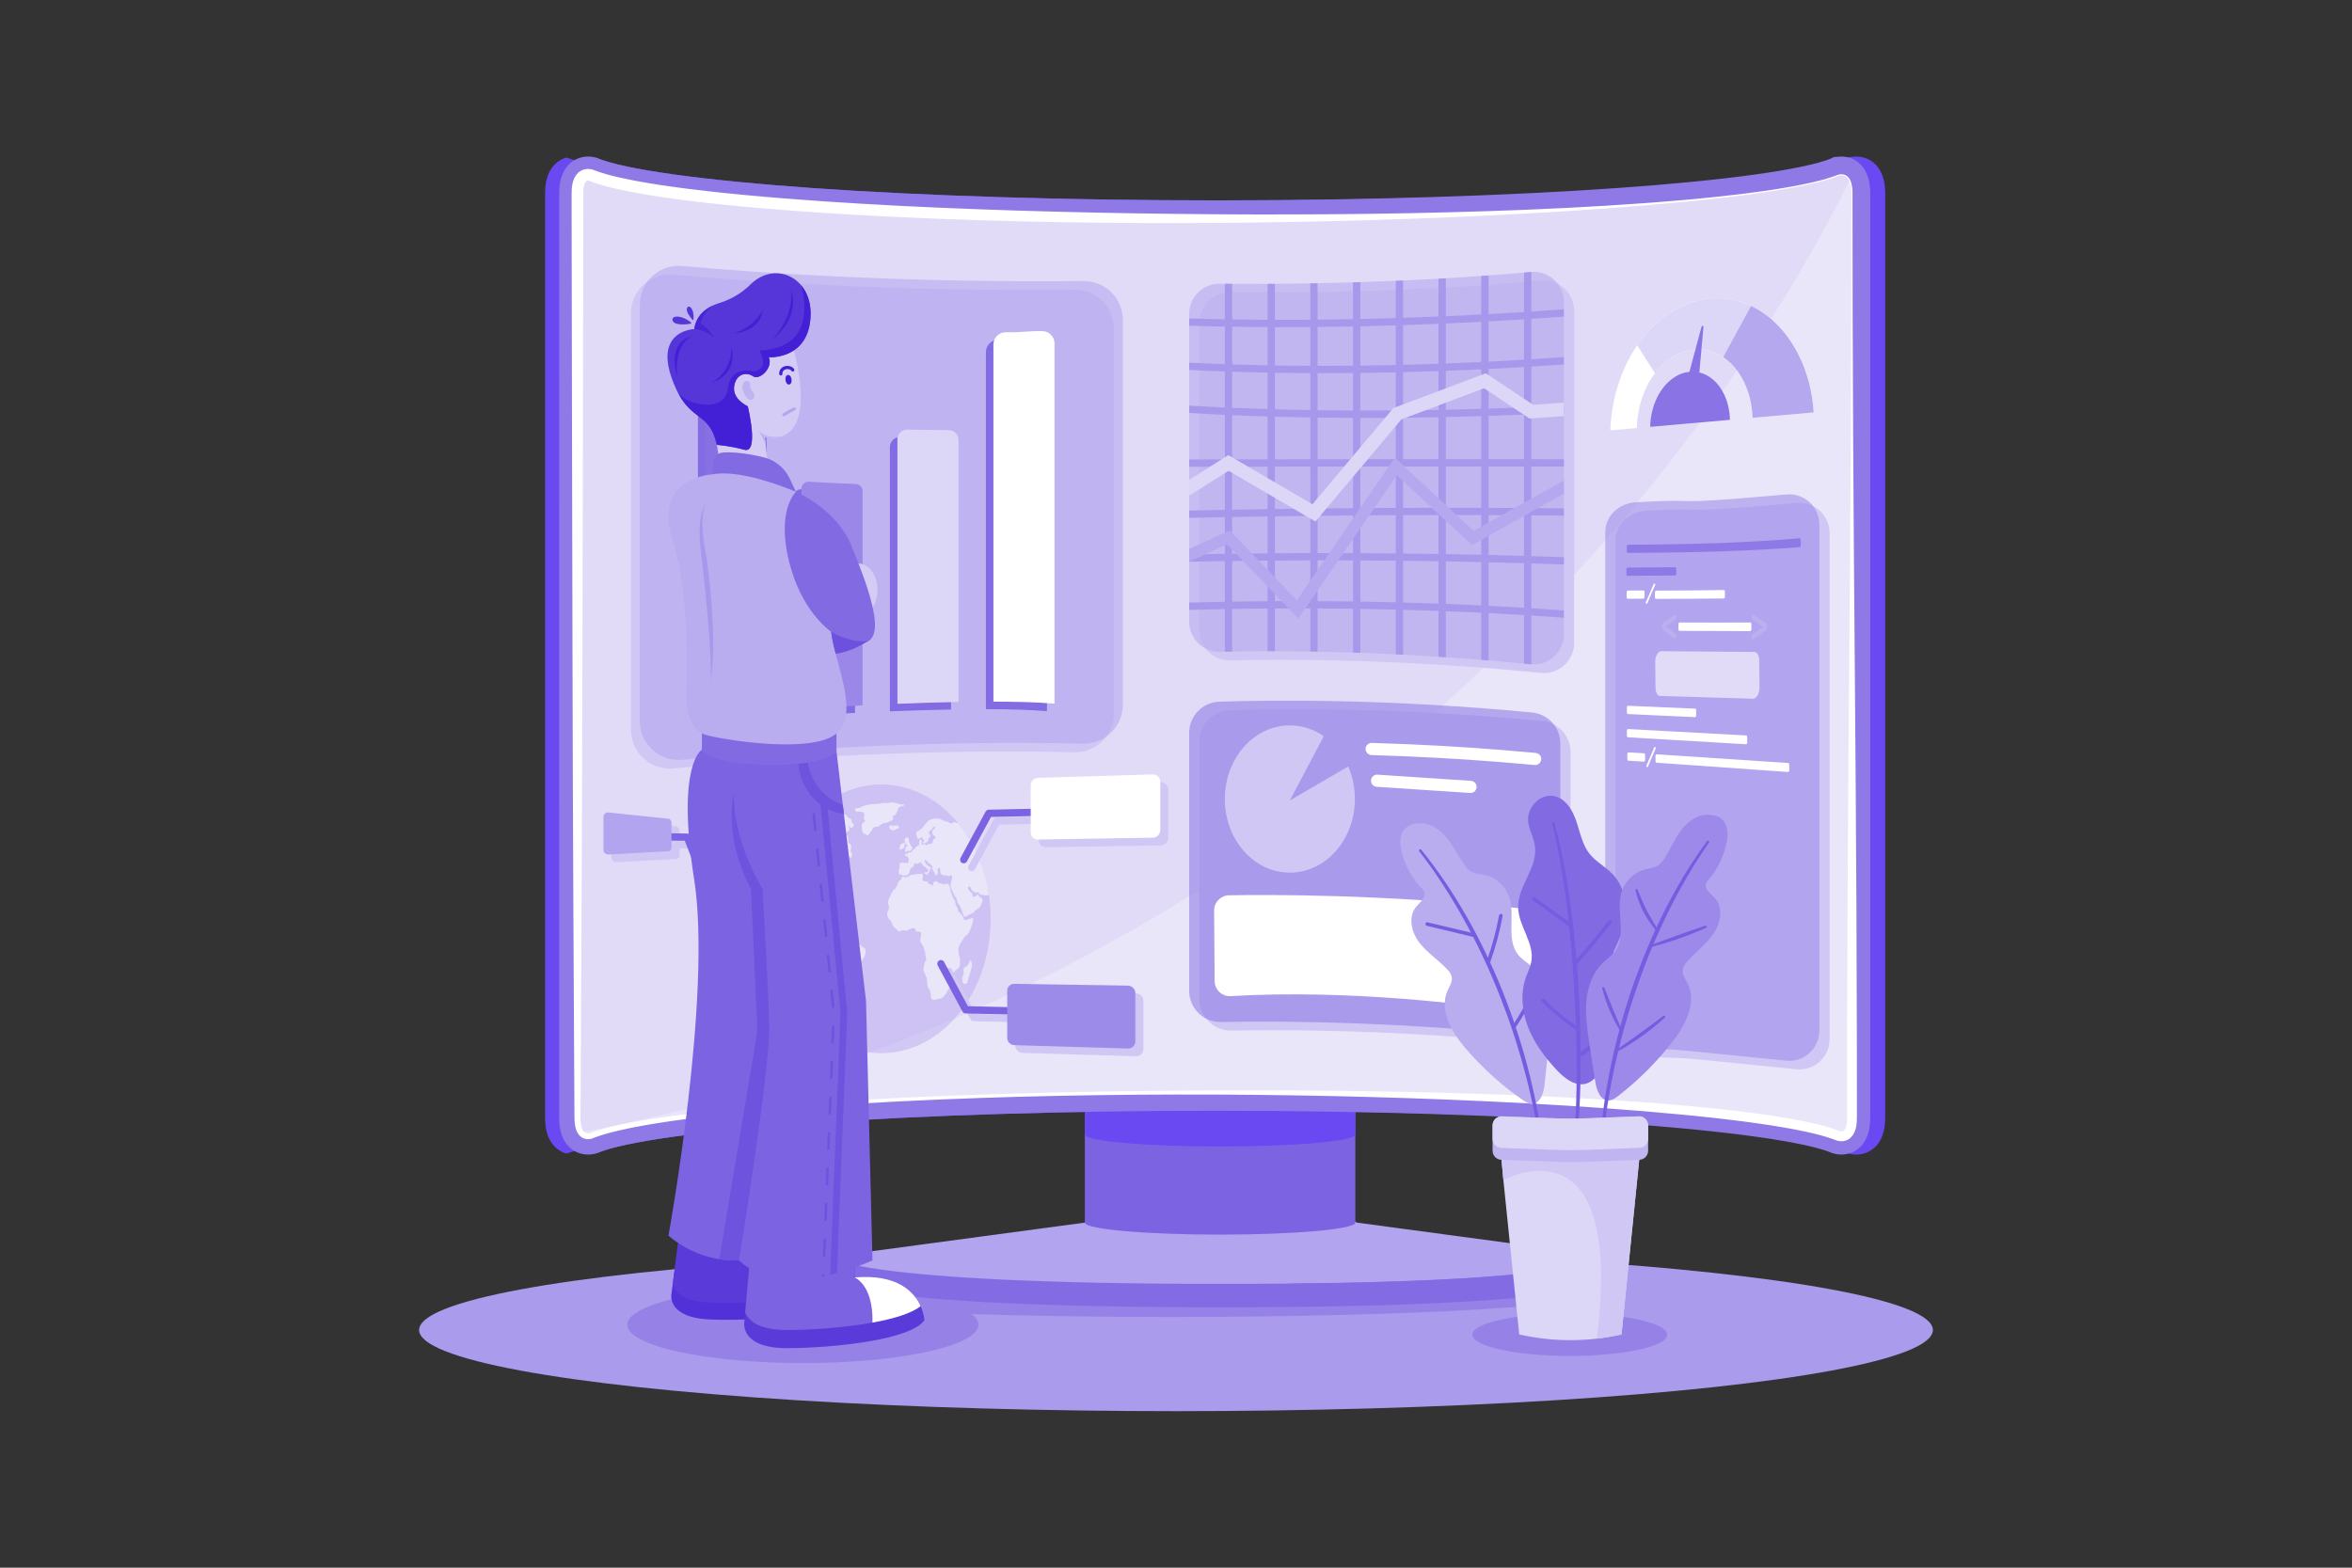 <svg xmlns="http://www.w3.org/2000/svg" data-name="10" viewBox="0 0 4680 3120"><rect x="0" y="0" width="4680" height="3120" fill="#333333" stroke="none"/><rect width="4680" height="3120" fill="#fff" class="colorffffff svgShape" opacity="0"/><ellipse cx="2340" cy="2646.97" fill="#ab9bec" class="color9bb3ec svgShape" rx="1506.05" ry="161.5"/><ellipse cx="3123.53" cy="2656.26" fill="#9682e7" class="color82a1e7 svgShape" rx="193.91" ry="42.33"/><path fill="#9682e7" d="m3201.4,2568.95c0-28.79-389.87-52.13-870.8-52.13s-846.22,21.9-869.66,49.43c-125.05,11.61-212.74,38.68-212.74,70.22,0,42.12,156.42,76.27,349.37,76.27s349.37-34.15,349.37-76.27c0-7.33-4.74-14.41-13.58-21.12,119.1,3.66,254.13,5.73,397.23,5.73,480.93,0,870.8-23.34,870.8-52.13Z" class="color82a1e7 svgShape"/><path fill="#836ce3" d="m2859.43,2501.32l-159.6-21.45-147.43-91.71-123.21,91.71-123.21-91.71-147.43,91.71-159.6,21.45h-347.09v46.65s42.65,53.87,777.32,53.87,777.32-53.87,777.32-53.87v-46.65h-347.09Z" class="color6c90e3 svgShape"/><path fill="#b2a4ee" d="m2699.83,2433.22l-147.43-91.71-123.21,91.71-123.21-91.71-147.43,91.71-506.69,68.1s42.65,53.87,777.32,53.87,777.32-53.87,777.32-53.87l-506.69-68.1Z" class="colora4baee svgShape"/><path fill="#836ce3" d="m3206.52,2501.32c-1.55.71-3.14,1.3-4.73,1.93-1.58.65-3.19,1.19-4.8,1.75l-4.83,1.68c-1.6.58-3.25,1.02-4.87,1.53-3.26.98-6.52,1.99-9.79,2.93l-9.88,2.61c-6.57,1.83-13.22,3.27-19.86,4.81l-9.96,2.28-10.02,2-10.03,1.97-5.02.98-2.51.49-2.52.42-20.16,3.37-10.08,1.68c-3.37.51-6.75.95-10.12,1.42l-20.24,2.8c-54.04,7.07-108.37,11.55-162.75,14.83-6.79.5-13.6.71-20.4,1.03l-20.41.91-20.41.91c-6.8.29-13.6.66-20.41.76l-40.84.97c-13.61.31-27.22.74-40.84.69l-40.84.16-20.42.03h-10.21s-10.21-.14-10.21-.14l-40.83-.72-20.41-.36-20.41-.45,20.42-.28,20.41-.19,40.82-.37,10.2-.06,10.2-.2,20.41-.43,40.81-.77c13.6-.16,27.2-.76,40.79-1.15l40.79-1.31c6.8-.18,13.59-.53,20.38-.85l20.38-.96,20.38-.96c6.79-.34,13.59-.58,20.37-1.08l40.71-2.59c13.58-.73,27.11-2.08,40.67-3.14l20.33-1.65,5.08-.42,5.07-.52,10.14-1.05,20.29-2.09,10.15-1.02,10.12-1.26,20.24-2.52c3.37-.43,6.75-.82,10.12-1.28l10.08-1.49,20.17-2.98c6.72-1.03,13.39-2.32,20.09-3.45l10.05-1.73,9.99-2.01c6.66-1.36,13.34-2.62,19.94-4.27l9.93-2.34c3.29-.85,6.56-1.78,9.84-2.65,1.64-.46,3.3-.84,4.92-1.36l4.87-1.5c1.63-.5,3.26-.99,4.85-1.58,1.6-.57,3.22-1.1,4.79-1.76Z" class="color6c90e3 svgShape"/><path fill="#7c63e2" d="m2696.81,2106.3v326.92c0,13.18-120.46,23.88-269.04,23.88s-269.03-10.7-269.03-23.88h-.18v-326.92h538.26Z" class="color6389e2 svgShape"/><path fill="#6a49f2" d="m2696.81,2106.3v151.52c0,13.19-120.46,23.88-269.04,23.88s-269.03-10.68-269.03-23.88h-.18v-151.52h538.26Z" class="color4f7ade svgShape"/><path fill="#6a49f2" d="m3751.15,384.2v1840.95c0,53.63-30.93,72.66-57.42,72.66-6.32.01-11.6-1.08-15-2.02-.81-.22-1.5-.44-2.08-.63l-1.24-.41-1.21-.5c-54.35-22.3-209.36-43.83-425.3-59.04-225.08-15.87-509.94-24.6-802.09-24.6-4.57,0-9.13,0-13.69.01h-2.41c-4.55-.01-9.12-.01-13.69-.01-292.16,0-577.01,8.73-802.09,24.6-215.94,15.21-370.94,36.74-425.3,59.04l-1.21.5-1.24.41c-.58.19-1.3.41-2.12.64-10.3-2.88-19.44-8.81-26.59-17.37-10.77-12.91-16-30.34-16-53.28V384.2c0-43.78,20.62-64.51,42.6-70.63.82.23,1.53.45,2.12.64l1.24.4,1.2.5c54.35,22.3,209.36,43.83,425.3,59.04,225.08,15.87,509.94,24.6,802.09,24.6,4.57,0,9.12,0,13.69-.01h2.41c4.55.01,9.12.01,13.69.01,292.05,0,576.84-8.73,801.89-24.59,214.51-15.11,368.96-36.45,424.35-58.61l4.58-2.29,1.78-.88h4.63c2.77-.48,6.07-.84,9.69-.84,26.49,0,57.42,19.03,57.42,72.66Z" class="color4f7ade svgShape"/><path fill="#6a49f2" d="m3693.29,2131.27c0-.14,0-1642.13,0-1660.69-.05,1.54.34-3.84-.93-15.49-6.12-49.42-43.95-64.39-74.81-54.24-349.83,117.7-2207.44,20.49-2486.99-86.25-1.27-.42-1.21-.43-3.36-1.05-10.3,2.88-19.44,8.81-26.59,17.37-10.77,12.91-16,30.34-16,53.28v1840.95c0,43.78,20.62,64.51,42.6,70.63.66-.18,2.02-.61,3.36-1.04,353.9-118.04,2199.42-200.01,2484.62-94.82,1.38.69,5.04,2.52,6.36,3.17h4.63c32.68,4.97,66.71-14.77,67.11-71.82Z" class="color4f7ade svgShape"/><path fill="#8e79e6" d="m3721.37,384.2v1840.95c0,43.8-20.64,64.52-42.63,70.63-4.93,1.38-9.93,2.02-14.79,2.02-7.83.01-14.06-1.66-17.08-2.65l-1.25-.41-1.2-.5c-54.35-22.3-209.37-43.83-425.3-59.04-220.94-15.58-499.48-24.28-785.99-24.59h-2.41c-4.55-.01-9.12-.01-13.69-.01-292.16,0-577.01,8.73-802.09,24.6-215.94,15.21-370.94,36.74-425.3,59.04l-1.21.5-1.24.41c-.58.19-1.3.41-2.12.64-3.39.93-8.66,2.01-14.96,2.01-16.28,0-31-6.88-41.42-19.38-10.77-12.91-16-30.34-16-53.28V384.2c0-53.63,30.93-72.66,57.42-72.66,6.31,0,11.58,1.08,14.97,2.02.82.23,1.53.45,2.12.64l1.24.4,1.2.5c54.35,22.3,209.36,43.83,425.3,59.04,225.08,15.87,509.94,24.6,802.09,24.6,4.57,0,9.12,0,13.69-.01h2.41c286.4-.32,564.87-9.01,785.79-24.58,214.5-15.11,368.95-36.45,424.35-58.61l6.36-3.17h4.62c2.79-.48,6.07-.84,9.7-.84,4.49,0,9.11.54,13.69,1.72,22.4,5.73,43.73,26.41,43.73,70.94Z" class="color799ae6 svgShape"/><path fill="#e1dbf8" d="m3685.02,384.2v1840.95c0,43.45-24.93,36.1-26.81,35.48-120.17-49.33-630.21-86.37-1241.19-86.37s-1121.02,37.04-1241.19,86.37c-1.26.41-12.86,3.85-20.39-7-3.71-5.34-6.42-14.14-6.42-28.48V384.2c0-43.45,24.93-36.1,26.81-35.48,120.17,49.33,630.21,86.37,1241.19,86.37s1120.71-37.03,1241.08-86.33c.04-.01.07-.02.1-.04h.01c1.34-.45,14.62-4.37,21.96,9.62,2.87,5.46,4.85,13.65,4.85,25.86Z" class="colordbe4f8 svgShape"/><path fill="#eae6fa" d="m3685.02,384.2v1840.95c0,43.45-24.93,36.1-26.81,35.48-120.17-49.33-630.21-86.37-1241.19-86.37s-1121.02,37.04-1241.19,86.37c-1.26.41-12.86,3.85-20.39-7C2904.6,1921.06,3615.93,494.52,3680.18,358.33c2.87,5.46,4.85,13.65,4.85,25.86Z" class="colore6edfa svgShape"/><ellipse cx="1753.65" cy="1828.64" fill="#b4a6ee" class="colora6bcee svgShape" opacity=".45" rx="217.55" ry="267.43"/><path fill="#eae6fa" d="m1900.88,1636.72c-1.38-1.37-2.98-1.18-4.43.24-.51.5-1.01,1.01-1.52,1.49-.31.3-.69.65-1.07.43-1.67-.95-3.61-.72-5.24-1.68-3.09-1.82-6.43-2.43-9.7-3.41-1.56-.46-3.08-1.11-4.58-1.89-1.59-.82-3.05-2.08-4.84-2.34-2.51-.37-5.03-.71-6.9-.59-2.1,0-3.53,0-4.95,0-.58,0-1.27-.12-1.68.42-1.46,1.9-3.46,1.55-5.26,1.98-.5.12-1.04-.01-1.48.42-2.62,2.56-5.39,4.93-7.54,8.16-.24.37-.55.67-.85.98-1.63,1.71-3.26,3.41-4.49,5.6-.48.86-1.11,1.55-1.81,2.15-1.44,1.23-2.9,2.44-4.59,3.11-1.45.58-2.41,2.13-3.83,2.77-3.17,1.44-3.06,1.32-2.86,6.08.05,1.09.44,2.16.68,3.23.15.69.34,1.37.45,2.08.32,2.03,1.36,3.25,2.98,3.38,1.34.11,2.58-.28,3.66-1.3.46-.44.9-.92,1.37-1.35.64-.57,1.19-.63,1.92.03,1.77,1.6,2.88,3.86,4.21,5.89.59.9.35,1.79-.46,2.42-.55.42-1.1.84-1.61,1.34-.4.39-.4.98-.27,1.54.14.63.54,1,1.02.88,1.77-.43,3.66-.4,5.22-1.68.78-.64,1.54-1.19,2.5-1.14.98.06,1.4-.69,1.63-1.68.36-1.53.78-3.05.77-4.67,0-1.17.3-1.99,1.29-2.33.43-.15.84-.45,1.2-.77,2-1.76,2.1-3.48.35-5.51-.24-.27-.49-.53-.73-.78-1.98-2.04-1.75-4.81.51-6.32.57-.38,1.14-.76,1.71-1.15,1.6-1.11,3.04-2.37,3.78-4.61.46-1.39,1.46-2.26,2.74-2.34.84-.05,1.69.04,2.53.07.34.01.67.12.83.51.24.59-.19.85-.47,1.14-1.28,1.33-2.41,2.86-3.96,3.83-1.5.94-2.59,2.34-2.29,4.77.42,3.45,1.45,6.25,4.47,7.24.13.04.26.07.37.14,1.17.63,1.82,1.83,1.73,3.14-.13,1.74-.67,2.75-2.08,2.98-1.87.3-2.72,1.6-3.04,3.7-.08.55-.16,1.1-.26,1.64-.58,3.11-2.04,4.72-4.3,4.4-.65-.09-1.29.15-1.93.21-2.25.22-4.21,1.58-6.33,2.29-.58.19-1.09.51-1.55-.28-1.24-2.08-2.76-2.07-4.45-.87-.62.43-1.24.63-2.01.15-1.7-1.06-2.19-1.91-1.59-4.17.4-1.52.36-2.99.22-4.48-.08-.85-.47-1.49-1.29-1.43-1.24.09-2.84,1.82-3.27,3.33-.53,1.85-.57,3.71-.4,5.61.12,1.3-.26,2.14-1.24,2.64-.96.49-1.86,1.14-2.84,1.57-1.53.67-2.86,1.79-3.7,3.38-1.13,2.16-2.92,3.11-4.54,4.35-.8.61-1.54,1.08-1.89,2.24-.55,1.84-2.22,1.74-3.28,2.73-.59.55-1.22,0-1.84-.24-.9-.36-1.95-.51-2.46.64-.79,1.79-2.03,2.07-3.45,2.05-.92,0-1.82.13-2.68.52-.38.17-.73.39-.75.96-.03.86,1.08,2.7,1.84,2.75,2.62.2,3.93,2.52,5.26,4.78.84,1.43,1.11,3.03.53,4.76-.27.81-.39,1.67-.49,2.55-.23,2.11-.57,2.41-2.26,2.38-.45,0-.92,0-1.36-.08-3.45-.67-6.95-.56-10.42-.9-.39-.04-.79,0-1.12.29-1.28,1.12-3.12,1.72-2.31,4.58.3,1.07-.46,2.35-.18,3.54.34,1.41.02,2.65-.33,3.96-.31,1.16-.88,2.13-1.29,3.21-.21.57-.64,1.28-.22,1.78,1.1,1.3.87,2.92.89,4.49.02,1.22.52,1.72,1.46,1.73.33,0,.66.06.97,0,1.66-.33,3.01.26,4.29,1.62,1,1.06,2.39,1.6,3.62.89,1.01-.58,1.99-.81,3-.66,2.68.41,4.41-1.73,6.06-3.62.8-.91,1.15-2.58,1.94-3.74.16-.23.14-.84.01-1.14-.47-1.08,0-1.81.48-2.59.51-.83,1.06-1.63,1.49-2.51.5-1.02,1.09-1.61,2.12-1.8,1.4-.26,2.36-1.61,3.37-2.72.71-.78.42-1.94.48-2.96.1-1.86,1.1-2.96,2.75-2.81.96.09,1.9.5,2.85.73.63.15,1.34.69,1.89.23,1.28-1.07,2.74-1.71,4.02-2.72,1.58-1.25,1.76-1.38,3.15.04.51.52.92,1.15,1.17,1.89.47,1.37,1.27,2.39,2.15,3.36,1.89,2.09,3.9,3.93,6.27,5.14,1.73.89,2.9,2.66,4.07,4.34,1.05,1.5.24,3.62-1.34,4.19-1.6.58-3.21.41-4.83.4-.54,0-1.1.11-1.29.81-.2.75.28,1.17.74,1.5,1.4,1,2.92,1.72,4.32,2.76.89.66,1.74.07,1.74-1.26,0-1.59.58-2.32,1.7-2.72,1.38-.5,1.64-2.08,2.21-3.41.43-1.01.17-1.76-.2-2.67-.41-1.02.08-1.66,1-1.61.65.03,1.02.65,1.55.92.69.36,1.12-.03,1.15-.95.03-1.04-.54-1.62-1.11-2.12-1.38-1.19-2.83-2.25-4.21-3.45-.64-.56-1.25-.98-2.03-1.26-1.35-.49-2.72-1.36-3.3-3.06-.45-1.32-1.09-2.31-1.99-3.14-.31-.28-.59-.65-.79-1.05-.46-.93-.35-2.51.21-3.12.64-.7,1.46-1.03,2.13-.33,1.23,1.27,2.74,2.12,3.61,3.95.61,1.28,1.66,2.05,2.82,2.38.82.23,1.44.68,1.97,1.41.4.55.86.96,1.39,1.3,2.19,1.4,3.1,3.71,3.15,6.65.01.71-.12,1.48.3,2.08,1.47,2.13,2.11,4.96,3.83,6.88.57.63.87,1.52.87,2.35,0,2.38,1.36,2.85,2.78,3.25,1.15.33,1.49.08,1.9-1.28.9-2.97,1.85-5.94.61-9.13-.05-.14-.06-.31-.07-.47-.12-1.41.99-3.62,1.9-3.77,1.68-.29,3.38,1.2,3.51,3.11.07.95.1,1.92.06,2.87-.08,2.01.45,3.82,1.32,5.42.75,1.37,1.72,2.56,3.31,2.49,1.26-.06,2.42.61,3.52,1.25.93.54,1.71.76,2.49-.14.56-.64,1.11-.58,1.79-.34.94.33,1.85.63,2.73,1.18,1.27.79,2.59.87,3.85-.21.42-.36.91-.66,1.4-.8,1.31-.37,2.75.56,2.87,2.04.15,1.81.44,3.75-.11,5.46-.53,1.64-.98,3.26-1.27,4.98-.24,1.39-.52,2.82-1.03,4.09-.65,1.63-.68,3.16-.29,4.86.47,2.08,1.29,3.98,1.95,5.96,1.12,3.36,2.57,6.42,4.38,9.25.81,1.26,1.49,2.62,1.9,4.15.24.88.65,1.55,1.26,2.06,1.22,1.02,1.94,2.53,2.65,4.06.72,1.57.84,3.34,1.14,5.05.39,2.28,1.11,4.22,2.91,5.36.5.32.97.85,1.3,1.42,1.73,3.06,3.33,6.31,4.31,9.76,1.07,3.78,2.72,7.19,3.83,10.92.4,1.34,1.31,2.35,2.43,2.97,1.03.58,1.71-.29,2.48-.85.16-.12.37-.13.56-.22,3.51-1.61,7.05-3.13,10.31-5.45.63-.45,1.35-.53,2.05-.72,1.43-.4,2.7-1.15,3.42-2.86.43-1.03,1.16-1.81,1.94-2.3,2.17-1.36,4.37-2.6,6.4-4.33,2.31-1.96,4.72-3.64,5.33-7.41.13-.78.53-1.44.89-2.11.96-1.8,1.93-3.59,2.41-5.71.18-.81.31-1.54-.17-2.25-.74-1.11-1.43-2.27-2.19-3.36-.56-.82-1.24-1.48-2.18-1.3-1.16.21-1.82-.53-2.37-1.62-.27-.54-.63-1.02-.92-1.55-1.61-2.94-3.34-3.08-5.02-.33-.53.87-1.13,1.6-1.97,1.86-1.53.47-3.1.32-4.65.09-.55-.08-.96-.51-.79-1.34.77-3.85-.97-5.96-3.46-7.57-2.56-1.66-4.39-4.16-5.37-7.5-.57-1.93.73-3.65,2.37-3.37,2.3.39,3.19,2.5,3.85,4.8.31,1.07.47,2.35,1.33,2.8,2.32,1.22,4.13,3.5,6.68,4.31,1.32.42,2.45.78,3.72.11.47-.25.96-.42,1.43-.73.97-.65,1.29-.49,1.82.74.15.35.27.73.37,1.11.35,1.46,1.12,2.21,2.36,2.46,1.66.33,3.29.87,4.95,1.23,3.46.77,6.92,1.16,10.42.18.73-.2,1.47-.33,2.22-.41-8.15-55.74-30.36-105.47-61.95-143.48-.25.07-.5.15-.76.22-1.58.46-2.88.24-4.18-1.04Z" class="colore6edfa svgShape"/><path fill="#eae6fa" d="m1934.77,1826.7c-1.57,1.19-3.36,1.09-5.04,1.62-2.75.88-5.37,2.26-8.19,2.83-2.09.43-4.44-1.13-4.5-3.58-.05-1.98-.87-3.24-1.83-4.55-.96-1.3-2-2.52-2.83-3.94-.67-1.15-1.35-1.94-2.5-2.4-2.34-.94-3.71-2.93-3.85-6.16-.08-1.92-.76-3.7-1.86-5.16-1.83-2.45-3.08-5.15-3.32-8.64-.16-2.33-.87-4.67-2.22-6.52-1.57-2.15-2.91-4.46-3.69-7.22-.3-1.06-.8-2.03-1.1-3.06-.81-2.83-2.89-4.96-2.58-8.49.17-2.01-.82-4.13-1.13-6.24-.48-3.24-2.48-4.76-4.51-6.17-1.65-1.14-3.29-.5-4.72.83-.94.87-1.82,1.02-2.88.33-.74-.49-1.6-.62-2.42-.85-2.52-.71-5.1-1.08-7.49-2.49-1.08-.64-2.25-.91-3.26-1.92-1.01-1.01-2.42-1.09-3.74-.74-.5.13-.97.42-1.5.46-1.27.09-1.83,1.37-2.55,2.38-.62.87-.26,1.75-.01,2.68.4,1.5-.22,2.46-1.51,2.58-.77.07-1.39-.33-1.94-.92-1.23-1.3-2.65-1.99-4.27-2.02-1.24-.03-2.14-.6-2.49-2.15-.47-2.13-1.85-2.75-3.39-3.02-.7-.12-1.44-.12-2.14-.02-1.74.26-3.19-.63-4.58-1.67-1.48-1.11-1.81-2.93-.98-4.85.31-.72.52-1.45.47-2.29-.08-1.27-.1-2.53.1-3.81.2-1.32-.46-2.5-1.46-2.69-1.02-.19-2.13-.42-3.07.16-.82.51-1.6.4-2.44.43-1.85.06-3.78-.63-5.49.86-.41.36-.87.21-1.3-.04-1.12-.65-2.25-.45-3.43-.19-2.16.48-4.26,1.32-6.52,1.16-1.13-.08-2.13.66-2.87,1.75-.34.5-.71.84-1.22,1.1-2.3,1.19-4.75,1.52-7.18,1.86-1.2.17-2.38.17-3.48-.97-.91-.93-2.15-.34-2.8.94-.41.81-.93,1.58-1.19,2.46-.45,1.56-1.36,2.37-2.49,3.14-2.73,1.87-4.8,4.59-5.64,8.34-.51,2.31-1.33,4.35-2.53,6.13-1.34,1.99-2.5,4.29-4.78,5-.77.24-1.27.92-1.62,1.9-.41,1.15-.87,2.64-1.67,3.14-1.63,1.03-2.09,2.67-2.48,4.55-.13.61-.37,1.2-.62,1.75-1.23,2.69-2.77,5.12-3.87,7.95-1.13,2.92-1.57,5.53-.59,8.62.98,3.08,1.81,6.29.83,9.68-.15.52-.17,1.09-.24,1.64-.15,1.23-.59,2.21-1.34,3.08-1.13,1.32-1.66,2.97-1.65,4.93.02,3.68,1.27,6.77,2.88,9.71.5.91,1.38,1.15,2.02,1.84,1.14,1.22,1.83,2.89,2.94,4.12.74.82,1.3,1.77,1.58,2.95,1.08,4.56,3.37,8.05,6.6,10.51,1.89,1.43,3.65,3.01,5.31,4.79,1.69,1.81,3.49,2.33,5.53.89.5-.35,1.07-.57,1.63-.78,2.1-.79,4.11-1.54,6.43-.64,1.43.56,3.02,1.34,4.72.41,2.06-1.13,4.22-2.09,6.24-3.27,2.04-1.19,4.02-1.62,6.17-1.62,2.54,0,4.01,1.29,4.83,4.21.77,2.75,1.34,3.16,3.75,2.68,1.77-.35,3.46-.18,5.07.94,2.03,1.4,2.35,2.3,1.95,5.22-.2,1.5-.88,2.87-.81,4.41.09,2.04-.24,3.96-.87,5.83-.25.74-.5,1.51-.19,2.31.47,1.22.73,2.54,1.47,3.63,1.37,2.02,2.63,4.16,4.01,6.17,1.15,1.68,2.01,3.46,2.22,5.7.13,1.42.62,2.74,1.26,3.97.71,1.37,1.16,2.88,1.08,4.53-.14,2.86.46,5.52,1.37,8.12,1.07,3.07.89,5.91-1.19,8.33-.88,1.02-1.33,2.27-1.52,3.77-.3,2.36-1.04,4.6-1.52,6.9-.46,2.2-.45,4.56-.57,6.86-.04.8.32,1.54.7,2.2.88,1.51,1.4,3.22,2,4.91.8,2.26,1.35,4.71,2.79,6.54,1.28,1.64,1.58,3.56,1.44,5.72-.09,1.51-.26,3.07.15,4.52.44,1.54.57,3.1.64,4.7.11,2.52.48,5.23,1.91,6.9,2.49,2.9,3.72,6.34,4.36,10.29.01.08.03.16.07.23.65,1.45.85,3,.69,5.18-.47,1.63.68,3.46.92,5.49.03.29.18.68.37.8,1.32.8,2.55,2.03,4.15,1.73,2.48-.47,5.04-.38,7.42-1.6.29-.15.64-.21.95-.19,2.5.1,4.82-.72,7.19-1.67,2.4-.95,4.25-2.58,5.82-4.89.58-.86,1.15-1.76,1.86-2.44,1.22-1.16,2.03-2.66,2.71-4.31.68-1.66,1.51-3.25,2.67-4.38,1.36-1.33,2.04-3.04,2.55-4.94.23-.83.52-1.66.61-2.52.33-3.14,1.78-5.17,4.01-6.57.87-.54,1.67-1.36,2.01-2.52.93-3.17,1.64-6.39.6-9.77-.18-.59-.31-1.22-.4-1.85-.42-2.86.32-5.23,2.23-6.91.82-.72,1.45-1.6,2.02-2.55.6-1,1.31-1.7,2.25-2.17,2.25-1.14,4.24-2.78,5.8-5.12,1.49-2.22,2.38-4.65,2.07-7.67-.22-2.2-.17-4.41.17-6.66.37-2.49.4-5.02-1-7.32-.92-1.51-1.67-3.35-1.61-5.29.11-3.23-.26-6.34-.84-9.46-.24-1.27-.12-2.57.55-3.65.45-.72.71-1.51.99-2.32,1.06-3.09,2.15-6.15,4.44-8.25.4-.37.69-.94,1-1.46,1.2-1.99,2.3-4.07,3.59-5.96,1.16-1.7,2.27-3.6,3.94-4.58,3.97-2.32,6.48-6.38,8.43-10.9,2.19-5.06,3.99-10.37,5.94-15.59.18-.49.17-1.09.31-1.62.58-2.18-.14-4.44.29-6.65.17-.86-.92-1.97-1.54-1.5Z" class="colore6edfa svgShape"/><path fill="#eae6fa" d="m1543.7,1778.93c-.12,1.26.29,2.13,1.12,2.83,1.6,1.34,2.68,3.24,3.52,5.33.52,1.29,1.03,2.56,1.7,3.75.95,1.7.98,3.57.3,5.45-1.04,2.89-.2,5.69,2.14,7.09.23.14.54.24.66.47,1.02,1.94,2.56,2.86,4.3,3.45.29.1.56.42.77.71.88,1.24,2.02,2.01,3.23,2.62,2.46,1.25,4.93,2.46,7.41,3.64,1.12.53,2.27.59,3.44.11.62-.25,1.26-.38,1.87-.67.89-.41,1.68-.14,2.4.47.58.49,1.17,1,1.59,1.74,2.92,5.2,7.33,7.03,12.09,8.04,1.18.25,2.11,1.04,2.67,2.2.68,1.41,1.39,2.84,1.57,4.57.27,2.53,1.2,4.42,3.34,5.36,1.19.52,2.33,1.42,2.9,3.02.46,1.29,1.4,1.9,2.47,2.02,1.29.15,2.37.62,3.2,1.94.56.89,1.42.67,2.17.43.69-.22.79-.98.75-1.74-.04-.67.07-1.24.39-1.8.41-.7.52-1.57.12-2.24-.43-.73-1.23-.56-1.82-.36-1.63.58-2.92-.1-4.1-1.38-.39-.42-.77-.86-1.18-1.26-1.67-1.6-2.06-3.88-1.41-6.04.89-2.93.66-6.18,1.94-8.98.41-.89.16-2.04.11-3.08-.02-.52-.31-.83-.62-1.14-1.93-1.91-4.11-2.61-6.54-2.09-.91.19-1.81.04-2.71.03-.76-.01-1.18-.49-1.41-1.35-.46-1.7-.3-3.33.53-4.76.91-1.58,1.53-3.3,2.12-5.09.69-2.09.43-4.55,1.9-6.38.64-.8-.03-1.9-1.07-2.16-2.59-.65-4.99.2-7.37,1.31-.74.34-1.13.98-1.21,1.97-.14,1.69-.66,3.24-1.24,4.76-.72,1.91-1.49,2.55-3.21,2.35-1.37-.16-2.69-.16-4.06.12-2.45.5-4.86-1.59-6.05-4.33-1.36-3.13-1.16-6.45-1.37-9.74-.03-.47.1-.94.14-1.42.24-2.91,1.16-5.55,2.14-8.15.5-1.32.88-2.63.81-4.13-.07-1.61.38-3.03,1.48-3.96,1.27-1.08,2.42-2.35,3.9-3.1,1.37-.69,2.74-1.42,3.99-2.47,1.12-.94,2.3-1.02,3.68-.43,2.26.96,4.7.94,7.05,1.36.63.11.89-.39,1.21-.95.56-.98,1.21-1.9,2.23-2.18,1.2-.33,2.39-.72,3.6-.97,1.15-.24,2.27,0,2.86,1.4.48,1.14,1.1,1.34,2.06,1.18,2.23-.37,3.42,1.14,3.12,3.88-.11,1.04-.08,2.05.11,3.08.46,2.51,1.15,4.88,2.36,7.03.87,1.54,1.46,1.77,2.57.5,1.19-1.36,1.81-3.03,1.9-5.07.11-2.54-.49-4.9-.96-7.29-.94-4.78.18-8.72,3.32-11.62,2.58-2.38,5.27-4.59,8.19-6.34,1.64-.98,3.29-1.8,4.33-4.01.64-1.36,1.47-2.64,1.76-4.17.45-2.34,1.43-4.27,2.65-6.04,1.47-2.12,2.99-4.18,4.52-6.24,1.7-2.28,3.57-3.86,6.07-4.24,1.18-.18,2.22-.87,3.3-1.41.75-.37,1.16-1.03,1.06-2.04-.13-1.36.49-2.22,1.22-3.08,1.11-1.29,2.68-1.67,3.81-2.67,1.55-1.37,3.06-.99,4.62-1.07.82-.04,1.39.4,1.75,1.51.46,1.43,1.34,1.59,2.3.6.59-.61,1.11-1.35,1.67-2.02.42-.51.85-1.11,1.48-1.03,1.93.23,3.62-1.22,5.52-1.13.44.02.9-.18,1.33-.35,1-.41,1.24-1.69.5-2.63-.33-.41-.74-.61-1.21-.69-.71-.12-1.41-.3-2.1-.47-2.01-.5-2.84-2.08-2.35-4.51.22-1.1.63-2.16,1.33-2.88,1.07-1.1,1.46-2.44,1.13-4.04-.22-1.09.26-1.48.88-1.8,1.48-.76,3.06-.9,4.6-.61,1.89.35,3.7.43,5.55-.32,1.01-.41,1.73.79,1.29,2.02-.34.95-.89,1.77-1.54,2.45-.83.87-1.18,2.06-1.53,3.27-.28.96-.19,1.49.72,1.69,1.22.27,2.42.54,3.66.18,1.3-.38,2.62-.41,3.76.55,1.13.94,2.43,1.11,3.68,1.44,1.79.48,3.07-1.5,2.4-3.65-.41-1.33-.52-2.6.01-3.93.81-2.02.78-2.06-.87-2.86-1.39-.68-1.67-1.48-1.59-3.27.11-2.43,1.2-4.51,1.45-6.9.15-1.44.09-2.49-.9-3.33-.43-.37-.86-.76-.81-1.52.09-1.36-.69-1.84-1.53-2.1-2.18-.67-2.75-2.66-2.83-5.05-.05-1.44.01-2.88-.02-4.31-.05-2.46-.64-4.71-1.93-6.62-.99-1.46-1.32-1.55-2.54-.39-1.55,1.46-3.16,2.79-4.83,4.02-1.11.82-2.34.71-3.25-.25-.83-.88-.92-1.79-.34-3.48.13-.37.29-.71.42-1.08.52-1.46.47-2.1-.58-2.8-.95-.63-1.6-1.55-2.33-2.47-.7-.89-1.44-1.93-2.53-2.1-2.06-.32-4.12-.56-6.2-.57-.76,0-1.46.27-1.98.87-1.31,1.52-1.81,3.69-2.76,5.51.26,2.84-1.07,4.25-3.03,5.1-.18.08-.38.15-.54.26-1.01.72-1.1,1.32-.4,2.47,1.15,1.9,1.16,2.44.15,4.45-.7,1.39-1.65,2.39-2.77,3.27-1.73,1.36-3.74,1.8-5.53,2.93-.84.52-1.45,1.09-1.39,2.31.1,1.97-1.02,3.58-.99,5.56.01.76-.65,1.35-1.23,1.74-.51.34-1.04.66-1.57.97-1.3.78-2.03.51-2.61-1.12-.45-1.28-.56-2.59.12-3.88.82-1.53,1.25-3.34,2.27-4.73.48-.66.24-1.23-.35-1.48-1.04-.44-2.12-.73-3.24-.73-2.35,0-4.38-1.44-5.92-3.22-1.46-1.69-3-2.74-4.82-3.3-1.08-.33-1.51-1.04-1.69-2.25-.14-.93-.09-1.94-.57-2.75-.75-1.24-.28-2.23.38-3.21.8-1.19,1.9-1.94,2.87-2.86,2.65-2.52,5.53-4.47,8.92-4.99,1.71-.26,3.02-1.4,4.21-2.75.82-.93,1.72-1.35,2.8-1.45,1.76-.16,3.37.33,4.68,1.8.66.74,1.25.67,1.94.23.98-.63,1.96-1.24,2.94-1.87.68-.44,1.32-.49,2.01.08.59.49,1.25.85,2.01.8.56-.03,1.02-.28,1.26-.93.22-.6,0-1.12-.38-1.47-.73-.66-1.03-1.59-1.26-2.61-.42-1.9-.15-2.55,1.45-2.67,1.11-.08,1.99-.59,2.85-1.36,1.44-1.3,3.16-2.19,3.96-4.4.2-.54.72-.91,1.08-1.36.5-.62,1.01-1.22,1.33-2.04.59-1.47,1.64-2,2.9-1.76.97.19,1.93.14,2.91.12,1.4-.03,2.76.43,3.6,1.88.55.95,1.16,1.61,2,2.14,1.25.79,1.33,1.79.27,3-.81.92-1.71,1.71-2.72,2.31-.57.34-1.26.65-1.45,1.5-.33,1.48-1.29,1.64-2.27,1.79-1.12.17-2.19-.13-3.25-.54-1.7-.65-3.49.48-4.05,2.5-.24.85-.06,1.41.74,1.5,2.13.24,4.25.86,6.39.23.84-.25,1.41.15,1.84.91.33.58.64,1.23.79,1.91.35,1.57,1.25,2.34,2.4,2.87,1.28.58,2.55,1.17,3.82,1.78,1.17.56,2.15.49,3.24-.54,1.18-1.11,2.28-2.34,3.56-3.31,1.68-1.27,1.96-3.25,1.06-5.41-.3-.71-.6-1.41-.87-2.14-.19-.53-.28-1.13.2-1.49.44-.33.86-.09,1.25.26.76.67,1.14,1.74,1.79,2.52,1.04,1.25,1.94,1.33,3.09.24.87-.83,1.73-1.68,2.59-2.54,1.21-1.22,1.35-1.91.81-3.75-.3-1.01-.73-1.82-1.56-2.33-1.87-1.15-3.13-2.82-2.86-5.63.13-1.34-.42-2.27-1.21-3.08-1.28-1.32-2.78-2.05-4.39-2.42-1.82-.42-3.09-1.71-3.68-3.81-.38-1.34-1.08-1.87-2.09-2.16-2.63-.78-5.32-.75-7.94-.36-1.82.27-3.6.41-5.41.44-1.23,0-2.48-.11-3.7.04-1.21.14-2.49.18-3.53,1.14-1.25,1.15-2.5,2.3-3.68,3.54-1.52,1.58-1.66,2.29-.99,4.6.15.53.42,1.02.18,1.58-.49,1.12-1.24,1.86-2.29,1.96-.98.09-1.99.1-2.57-1.18-.64-1.4-1.09-2.87-1.25-4.49-.15-1.45-1.04-2.38-1.92-2.08-1.56.53-3.18,1-4.49,2.19-1.43,1.3-2.94,2.57-2.23,5.43.41,1.63-.03,1.92-1.2,2.81-.92.7-1.77.35-2.62.12-1.42-.38-2.91-.6-4.21.02-1.02.49-1.97.64-3,.65-1.17.02-2.32.06-3.49.3-1.63.33-3.2.2-4.49-1.5-.84-1.11-2.12-1.41-3.25-1.14-2.03.49-4.1.71-6.11,1.39-3.13,1.07-6.26,1.64-9.06-1.23-.58-.59-1.26-.76-1.95-.77-30.85,36.14-53.05,83.32-62.47,136.37,1.12,1.94,1.36,4.45,2.49,6.38.16.28.13.78.09,1.16Z" class="colore6edfa svgShape"/><path fill="#eae6fa" d="m1542,1787.85c.31-1.07.08-2.03-.5-2.9-.73-1.11-1.13-2.38-1.51-3.77-.11-.42-.2-.84-.27-1.27-.33,2.22-.64,4.45-.93,6.69.43.58.84,1.17,1.26,1.77.67.96,1.62.68,1.96-.52Z" class="colore6edfa svgShape"/><path fill="#eae6fa" d="m1718.47,1885.84c-1.84-.28-3.26-1.43-4.44-3.14-.46-.67-.97-1.31-1.53-1.84-1.61-1.52-3.24-3.01-5.48-2.37-2.92.61-5.42-1.16-7.69-2.8-3.79-2.72-7.92-4.4-11.88-6.55-1.78-.97-2.71-2.27-3.17-4.37-.17-.76-.13-1.61-.6-2.24-1.13-1.54-1.58-3.41-1.92-5.41-.23-1.38-.48-2.94-1.55-3.75-1.08-.82-1.9-1.91-2.72-3.05-.3-.42-.63-.83-1.09-.96-2.13-.62-4.14-1.81-6.44-1.55-3.06.35-5.18-1.64-6.66-4.71-.86-1.79-1.85-3.24-3.53-3.86-1.11-.41-1.65-1.51-1.98-2.76-.24-.9.27-1.69.42-2.53.16-.92.46-1.98-.5-2.51-.88-.48-1.82-1.07-2.8-.69-1.15.44-2.31.41-3.47.41-.87,0-1.64.15-2.35.88-1.11,1.14-2.46,1.21-3.64.33-1-.75-2.05-.98-3.13-1.12-1.21-.16-2.26-.71-3.2-1.6-1.34-1.27-2.93-2-4.41-2.93-1.1-.69-2.5-.7-3.77-.93-.5-.09-1,0-1.41.56-1.28,1.72-2.93,2.37-4.77,2.87-2.14.58-4.11,1.74-4.7,4.92-.42,2.25-2.84,3.78-4.76,3.31-.71-.18-1.42-.16-2.13-.09-.34.03-.69.19-.71.66-.05.97-.52,2.11.53,2.74.42.26.56.65.54,1.15-.03.95.36,1.72.75,2.43,1.26,2.34,1.47,4.92,1.23,7.59-.2,2.28-.37,4.56-1.47,6.61-.63,1.18-1.58,1.86-2.32,2.85-.88,1.19-1.32,2.83-2.37,3.76-1.97,1.74-2.58,4.36-3.06,6.97-.3,1.67-.44,3.6.32,5.16,1.14,2.33.77,4.22-.65,6.04-.56.72-.92,1.59-.85,2.59.21,2.92.68,5.68,2.86,7.5,1.87,1.57,2.75,3.97,3.32,6.55.31,1.41.77,2.69,1.62,3.74,1.67,2.06,2.88,4.58,3.92,7.11.89,2.18,1.93,4.27,2.68,6.57.86,2.63,2.81,4.51,4.43,6.55.12.16.36.17.54.27,1.38.71,2.77,1.36,4.12,2.13,2.57,1.47,4.64,3.75,6.55,6.28.45.59.57,1.39.77,2.16.98,3.79.84,7.74,1,11.61.23,5.57.36,11.14.85,16.69.08.94.1,1.94-.07,2.86-.44,2.47-.24,4.88-.05,7.36.24,2.97,1.25,5.67,1.65,8.58.41,3.03.59,5.96.05,9-.43,2.39-.5,4.88-.71,7.33-.05.55-.05,1.13.17,1.64,1.32,3,1.74,6.3,2.23,9.6.34,2.32.94,4.54,2.29,6.46,2.23,3.18,3.15,7.08,3.47,11.21.09,1.2.35,2.35.9,3.37.62,1.16.91,2.43,1.07,3.8.28,2.44.62,4.88,1.91,6.92.23.37.31.87.51,1.27,1.57,3.18,2.58,6.8,4.82,9.45,1.48,1.75,2.99,3.26,5.33,2.17,1.72-.8,4.13.83,4.6,3.1.31,1.51,1.01,1.86,2.06,1.99.84.11,1.7-.03,2.5.39,1.48.77,3.05.67,4.61.67.78,0,1.49-.13,1.62-1.23.13-1.04-.57-1.53-1.18-1.99-.21-.15-.5-.17-.76-.17-1.01,0-1.94-.43-2.78-1.01-1.74-1.2-3.65-2.28-4.46-4.74-.46-1.39-1.14-2.4-2.03-3.38-2.34-2.57-1.93-3.49-1.01-5.76.11-.28.28-.6.25-.88-.17-1.78.81-2.73,1.67-3.84,1.57-2.01,1.22-4.09-.83-5.33-1.8-1.08-2.44-3.71-1.38-5.76.68-1.31,1.23-2.63.77-4.26-.25-.87.13-1.6.56-2.18.79-1.05,1.19-2.26,1.35-3.63.16-1.37.61-2.58,1.27-3.71.65-1.1,1.13-2.3,1.3-3.69.21-1.75,1.17-2.79,2.43-3.46.47-.25.99-.38,1.48-.6,2.27-1.04,4.27-2.39,4.37-5.87,0-.31.14-.61.23-.91.76-2.54,1.49-5.06,3.42-6.77.99-.88,1.86-2.03,2.4-3.42.78-2.01,1.49-4.07,2.18-6.14.63-1.91,1-4,2.51-5.26,1.54-1.28,1.16-3.86,2.42-5.32.28-.33.54-.69.84-.99.7-.71,1.02-1.64,1.03-2.73,0-1.27.02-2.52-.28-3.79-1.2-5-.51-7.04,3.13-9.75.62-.46,1.27-.78,1.96-1.04.62-.23,1.24-.45,1.79-.93,1.4-1.24,2.94-1.82,4.71-1.92,1.53-.08,3.33-.03,3.97-2.51.07-.25.37-.44.59-.6.78-.55,1.03-1.41.95-2.43-.11-1.35.29-2.45.9-3.55.77-1.38,1.49-2.87,1.41-4.63-.08-1.71-.01-3.32.88-4.75.33-.53.23-1.23.25-1.86.03-.8-.07-1.64.11-2.38.43-1.69.23-3.21-.16-4.9-.62-2.73-.75-5.6.85-7.98,2.18-3.26,3.43-7.31,5.92-10.28.14-.17.27-.36.36-.56,2.11-4.38,2.9-8.96,1.55-13.96-.55-2.03-1.49-3.32-3.24-3.58Z" class="colore6edfa svgShape"/><path fill="#eae6fa" d="m1773.22,1633.5c2.96-.75,3.96-2.72,3.25-6.41-.43-2.24-.07-2.94,1.65-3.73,3.07-1.42,5.55-3.67,6.71-7.65.17-.6.25-1.24.66-1.71.89-1,1.14-2.29,1.05-3.71-.07-1.16.25-2.19,1.1-2.58,2.11-.99,4.01-2.62,6.29-3.11,1.78-.38,3.6-.64,5.23-1.75.35-.24.69-.49.6-1.07-.07-.47-.42-.58-.72-.69-1.2-.44-2.45-.37-3.67-.29-2.35.17-4.73.04-6.94-.82-2.48-.97-5.01-1.6-7.55-2.17-4.17-.93-8.37-1.11-12.58-.13-1.64.38-3.26.68-4.99.46-2.37-.29-4.78-.31-7.18.17-4.09.81-8.19,1.58-12.35,1.65-1.1.02-2.18.58-3.29.32-4.18-.97-8.21,1.2-12.36.85-.25-.02-.52.1-.75.22-1.33.68-2.71,1.07-4.13,1.26-2.39.31-4.58,1.75-7.02,1.88-.6.03-1.4.13-1.67,1-.35,1.09-1.15,1.23-1.86,1.53-2.11.89-4.34.79-6.52,1.11-1.29.19-2.55.5-3.81.86-.88.25-1.13.89-1.14,1.89-.02,1.67,1.14,3.65,2.6,4.36,1.3.63,2.69.84,4.02.5,2.82-.73,5.55-.08,8.29.51,2.22.48,3.66,2.5,3.79,5.26.07,1.39-.13,2.71-.72,3.91-.68,1.38-.63,2.77.02,4.08.61,1.22.99,2.57,1.77,3.7,1.04,1.5.71,2.32-.92,2.67-3.46.75-5.26,3.33-5.25,7.64-.22,1.8.54,3.62.39,5.56-.16,2.02.17,3.97.85,5.81.43,1.16.95,2.26,1.43,3.39.69,1.62.91,1.79,2.46,1.36,1.41-.39,2.54.1,3.5,1.37,2.25,2.98,3.52,1.92,4.89.13,1.28-1.67,2.8-3.09,3.6-5.28.2-.56.58-1.12.99-1.44,1.42-1.09,2.39-2.61,3.19-4.4,1.08-2.44,2.63-3.9,5.1-4.05,1.38-.08,2.82-.33,4.22-.64,3.04-.68,5.83-2.09,8.26-4.51.96-.95,1.98-1.98,3.26-2.01,2.43-.06,4.72-1.02,7.1-1.4,1.75-.28,3.39-1.01,4.99-1.93,1.35-.77,2.71-1.55,4.18-1.93Z" class="colore6edfa svgShape"/><path fill="#eae6fa" d="m1933.43,1916.44c-.23-1.67-.82-3.19-1.41-4.69-.43-1.11-1.08-1.19-1.62-.2-.94,1.71-1.94,3.42-2.64,5.29-1.4,3.76-3.32,6.61-6.83,7.4-.85.19-1.88.39-2.31,1.54-.66,1.79-1.75,3.46-1.48,5.58.15,1.19.06,2.43.33,3.55.71,2.96-.33,5.37-1.58,7.58-.92,1.62-1.43,3.17-1.22,4.88-.09,2.4.36,4.5.77,6.58.48,2.49,2.86,4.72,4.57,4.3,1.19-.29,2.33-.91,3.47-1.46.34-.16.7-.54.85-.94.59-1.59,1.37-3.08,1.73-4.8.78-3.8,2.05-7.38,3.14-11.04.91-3.06,2.15-6.01,2.51-9.26.2-1.87.68-3.55,1.48-5.09,1.01-1.95,1.23-3.96.72-6.17-.23-.99-.33-2.03-.47-3.05Z" class="colore6edfa svgShape"/><path fill="#eae6fa" d="m1801.29,1677.99c.82,1.09,1.8,1.78,2.84,2.45.91.58,1.49,1.66,1.46,2.88-.03,1.26-1.03,1.17-1.78,1.33-.92.2-1.51.83-1.62,2.04-.05.55-.2,1.08-.25,1.63-.18,1.84-.78,3.52-1.16,5.28-.35,1.63.38,2.43,1.72,1.95.18-.07.38-.15.53-.29,1.96-1.72,4.26-1.73,6.51-1.87,1.27-.08,2.4-.63,3.53-1.22.42-.22.83-.57.85-1.2.02-.92.55-1.38,1-1.95,1.32-1.67,1.21-2.81-.53-3.48-1.19-.46-1.71-1.33-1.92-2.61-.2-1.24-.58-2.25-1.48-2.93-.26-.2-.5-.53-.63-.87-.94-2.41-2.13-4.65-1.93-7.61.17-2.56-1.7-4.52-4.11-4.54-1.28-.35-2.37.42-3.3,2.07-.83,1.47-1.49,2.69-1.21,4.72.24,1.66.57,3,1.49,4.22Z" class="colore6edfa svgShape"/><path fill="#eae6fa" d="m1784.34,1642.55c-.95.15-1.92.12-2.89.32-2.47.51-4.99,1.22-7.46.08-1.94-.9-3.37.07-4.75,1.54-.63.68-.67,1.33,0,1.96.81.75,1.27,1.73,1.6,2.9.33,1.18.96,1.97,2.11,2.1,1.66.18,3.37.16,4.95,1,.11.06.26.03.51.04.2-.07.54-.12.81-.31,2.32-1.64,4.89-2.43,7.43-3.33.8-.28,1.35-.91,1.85-1.64.48-.7.55-1.43,0-2.14-1.13-1.46-2.28-2.81-4.15-2.52Z" class="colore6edfa svgShape"/><path fill="#eae6fa" d="m1614.12,1793.85c1.03,1.36,2.32,2.28,3.61,3.21.55.4.8.93.94,1.69.31,1.66.62,2.02,1.81,1.57,1.2-.46,2.12-.11,3.11.64.97.74,2,.54,2.94-.2,1.11-.87,1.14-1.64.08-2.51-.65-.53-1.39-.88-2.03-1.42-1.29-1.07-2.94-1.48-3.99-2.9-1.78-2.41-4.06-3.61-6.45-4.69-1.47-.66-2.87-1.52-4.61-1.28-1.3-.31-2.54.58-3.87.85-1.3.27-2.28,1.15-3.15,2.21-.47.57-1.28,1.29-.88,2.2.48,1.1,1.27.09,1.9-.03,1.21-.23,2.23-1.38,3.5-1.31,2.2.12,4.31.94,6.46,1.47.24.06.48.28.65.5Z" class="colore6edfa svgShape"/><path fill="#eae6fa" d="m1800.13,1678.56c-1.21-1.05-4.14-.82-5.3.33-.79.78-1.45,1.78-2.57,2.02-1.33.29-1.5.53-1.3,2.27.17,1.45-.02,2.72-.71,3.83-.59.94-.44,1.72.04,2.61.46.84.94,1.55,1.82,1.39.65.02,1.2-.27,1.67-.69,1.14-.99,2.37-1.64,3.77-1.73.59-.04.95-.41,1.18-1.05.31-.87.73-1.72.71-2.71-.02-1.02.24-1.72.93-2.42,1.1-1.12.91-2.82-.26-3.84Z" class="colore6edfa svgShape"/><path fill="#eae6fa" d="m1629.04,1803.8c-.83.11-1.66.29-2.48.49-.39.1-.73.4-.7.97.02.45.32.74.63.79,2.49.39,4.97,1.61,7.47,1,1.82-.44,3.65-.84,5.47-1.28.6-.15,1.19-.28,1.31-1.14.14-.95-.43-1.37-.98-1.85-1.48-1.31-3.42-1.36-4.87-2.79-.28-.28-.88-.11-1.33-.1-.58.01-1.16.07-1.37.09-.62-.05-.89-.14-1.14-.08-.73.17-1.63-.77-2.16.25-.51.98.51,1.46.79,2.2.34.86.17,1.34-.65,1.45Z" class="colore6edfa svgShape"/><g fill="#32236f" class="color000000 svgShape"><path fill="#d0c7f5" d="m2309.44,1556.67l-228.07,6.77c-7.95.24-14.44,6.79-14.44,14.56v47.01c-5.34.12-10.68.24-16.02.35-18.27.4-36.54.81-54.8,1.21-4.2.09-8.39.19-12.59.28-2.51.06-5.05,1.33-6.28,3.6-1.65,3.06-3.31,6.12-4.96,9.18-3.97,7.35-7.95,14.7-11.92,22.04-4.81,8.89-9.61,17.78-14.42,26.67-4.16,7.69-8.31,15.37-12.47,23.06-2.02,3.73-4.11,7.44-6.06,11.21-.03.05-.06.11-.09.16-1.81,3.34-.94,8.07,2.61,9.94,3.39,1.79,8.01.96,9.94-2.61,1.65-3.06,3.31-6.12,4.96-9.18,3.97-7.35,7.95-14.7,11.92-22.04,4.81-8.89,9.61-17.78,14.42-26.67,4.16-7.69,8.31-15.37,12.47-23.06,1.42-2.62,2.92-5.23,4.33-7.86,9.97-.22,19.94-.44,29.92-.66,16.34-.36,32.69-.72,49.03-1.08v32.74c0,7.77,6.49,14.03,14.44,13.9l228.07-3.66c8.37-.13,15.23-6.79,15.23-14.78v-96.99c0-8-6.86-14.33-15.23-14.08Z" class="colorc7d5f5 svgShape"/><path fill="#d0c7f5" d="m2260.05,1976.96l-225.66-3.62c-7.87-.13-14.29,6.1-14.29,13.83v32.53c-5.32-.12-10.63-.23-15.95-.35-18.09-.4-36.19-.8-54.28-1.2-2.64-.06-5.28-.12-7.93-.17-1.01-1.88-2.02-3.76-3.04-5.64-3.94-7.32-7.88-14.64-11.81-21.96-4.74-8.81-9.48-17.62-14.22-26.43-4.12-7.66-8.24-15.32-12.36-22.97-2-3.72-3.89-7.52-6.01-11.18-.03-.05-.06-.11-.09-.16-1.8-3.35-6.73-4.68-9.94-2.61-3.4,2.19-4.54,6.36-2.61,9.94,1.64,3.05,3.28,6.1,4.92,9.15,3.94,7.32,7.88,14.64,11.81,21.96,4.74,8.81,9.48,17.62,14.22,26.43,4.12,7.66,8.24,15.31,12.36,22.97,2,3.72,3.89,7.52,6.01,11.18.03.05.06.11.09.16,1.22,2.27,3.77,3.54,6.28,3.6,11.37.25,22.75.5,34.12.75,16.14.36,32.28.71,48.43,1.07v46.72c0,7.73,6.43,14.25,14.29,14.48l225.66,6.7c8.28.25,15.07-6.06,15.07-14.01v-96.47c0-7.95-6.79-14.57-15.07-14.7Z" class="colorc7d5f5 svgShape"/><path fill="#d0c7f5" d="m1392.52,1684.88c-.69-1.76-1.39-3.53-2.08-5.29-1.21-3.07-3.56-5.28-7.01-5.34-10.44-.16-20.87-.33-31.31-.49v-20.93c0-4.04-2.64-7.62-5.9-7.96l-119.24-12.49c-5.58-.58-10.23,3.35-10.23,8.76v65.6c0,5.41,4.65,9.58,10.23,9.27l119.24-6.52c3.27-.18,5.9-3.63,5.9-7.67v-13.52c8.79.14,17.58.28,26.37.42,4.2,10.68,8.39,21.36,12.59,32.04.69,1.76,1.39,3.53,2.08,5.29.72,1.82,1.59,3.32,3.34,4.34,1.56.91,3.85,1.3,5.6.73,3.42-1.11,6.56-5.15,5.08-8.94-4.88-12.43-9.77-24.87-14.65-37.3Z" class="colorc7d5f5 svgShape"/></g><g fill="#32236f" class="color000000 svgShape"><path fill="#7c63e2" d="m1865.89,1921.58c1.64,3.05,3.28,6.1,4.92,9.15,3.94,7.32,7.88,14.64,11.81,21.96,4.74,8.81,9.48,17.62,14.22,26.43,4.12,7.66,8.24,15.32,12.36,22.97,2,3.72,3.89,7.52,6.01,11.18.03.05.06.11.09.16,1.22,2.27,3.77,3.54,6.28,3.6,11.37.25,22.75.5,34.12.75,18.09.4,36.19.8,54.28,1.2,4.11.09,8.21.18,12.32.27,3.8.08,7.44-3.4,7.27-7.27-.18-4.01-3.19-7.18-7.27-7.27-11.37-.25-22.75-.5-34.12-.75-18.09-.4-36.19-.8-54.28-1.2-4.11-.09-8.21-.18-12.32-.27,2.09,1.2,4.18,2.4,6.28,3.6-1.64-3.05-3.28-6.1-4.92-9.15-3.94-7.32-7.88-14.64-11.81-21.96-4.74-8.81-9.48-17.62-14.22-26.43-4.12-7.66-8.24-15.32-12.36-22.97-2-3.72-3.89-7.52-6.01-11.18-.03-.05-.06-.11-.09-.16-1.8-3.35-6.73-4.68-9.94-2.61-3.4,2.19-4.54,6.36-2.61,9.94h0Z" class="color6389e2 svgShape"/><path fill="#9d8be9" d="m2244.06,1961.57l-225.66-3.62c-7.87-.13-14.29,6.1-14.29,13.83v93.78c0,7.73,6.42,14.25,14.29,14.48l225.66,6.7c8.28.25,15.07-6.06,15.07-14.01v-96.47c0-7.95-6.79-14.57-15.07-14.7Z" class="color8ba8e9 svgShape"/></g><g fill="#32236f" class="color000000 svgShape"><path fill="#7c63e2" d="m1391.19,1706.8c-4.88-12.43-9.77-24.87-14.65-37.3-.69-1.76-1.39-3.53-2.08-5.29-1.21-3.07-3.55-5.28-7.01-5.34-11.34-.18-22.68-.36-34.02-.54-1.61-.03-3.21-.05-4.82-.08-3.8-.06-7.44,3.39-7.27,7.27.18,3.99,3.19,7.2,7.27,7.27,11.34.18,22.68.36,34.02.54,1.61.03,3.21.05,4.82.08-2.34-1.78-4.67-3.56-7.01-5.34,4.88,12.43,9.77,24.87,14.65,37.3.69,1.76,1.39,3.53,2.08,5.29s1.59,3.32,3.34,4.34c1.56.91,3.85,1.3,5.6.73,3.42-1.11,6.56-5.15,5.08-8.94h0Z" class="color6389e2 svgShape"/><path fill="#b2a4ee" d="m1211,1700.62l119.24-6.52c3.27-.18,5.9-3.63,5.9-7.67v-48.99c0-4.04-2.64-7.62-5.9-7.96l-119.24-12.49c-5.58-.58-10.23,3.35-10.23,8.76v65.6c0,5.41,4.65,9.58,10.23,9.27Z" class="colora4baee svgShape"/></g><g fill="#32236f" class="color000000 svgShape"><path fill="#7c63e2" d="m1923.89,1714.72c1.65-3.06,3.31-6.12,4.96-9.18,3.97-7.35,7.95-14.7,11.92-22.04,4.81-8.89,9.61-17.78,14.42-26.67,4.16-7.69,8.31-15.37,12.47-23.06,2.01-3.72,4.2-7.4,6.06-11.21.03-.05.06-.11.09-.16-2.09,1.2-4.18,2.4-6.28,3.6,11.46-.25,22.92-.51,34.38-.76,18.27-.4,36.54-.81,54.8-1.21,4.2-.09,8.39-.19,12.59-.28,3.8-.08,7.45-3.28,7.27-7.27s-3.2-7.36-7.27-7.27c-11.46.25-22.92.51-34.38.76-18.27.4-36.54.81-54.8,1.21-4.2.09-8.39.19-12.59.28-2.51.06-5.05,1.33-6.28,3.6-1.65,3.06-3.31,6.12-4.96,9.18-3.97,7.35-7.95,14.7-11.92,22.04-4.81,8.89-9.61,17.78-14.42,26.67-4.16,7.69-8.31,15.37-12.47,23.06-2.02,3.73-4.11,7.44-6.06,11.21-.03.05-.06.11-.09.16-1.81,3.34-.94,8.07,2.61,9.94,3.39,1.79,8.01.96,9.94-2.61h0Z" class="color6389e2 svgShape"/><path fill="#fff" d="m2293.46,1667.14l-228.07,3.66c-7.95.13-14.44-6.13-14.44-13.9v-94.28c0-7.77,6.49-14.32,14.44-14.56l228.07-6.77c8.37-.25,15.23,6.09,15.23,14.08v96.99c0,8-6.86,14.65-15.23,14.78Z" class="colorffffff svgShape"/></g><path fill="#fff" d="m3686.11,384.2c-.04,157.81.35,315.62,1.19,473.43.82,157.81,2.16,315.62,3.39,473.43,1.28,157.81,2.49,315.62,3.2,473.43l.78,236.71.16,118.36v59.18s0,3.7,0,3.7v1.85c0,.6,0,1.25-.02,1.94-.02,2.69-.14,5.41-.38,8.17-.15,1.39-.24,2.76-.48,4.17l-.31,2.11c-.12.71-.28,1.43-.41,2.14-.57,2.85-1.37,5.76-2.53,8.72-1.15,2.94-2.67,5.95-4.84,8.82-2.16,2.86-5.05,5.54-8.48,7.49-3.43,1.95-7.32,3.06-11.04,3.36-1.87.15-3.71.12-5.52-.06-.91-.09-1.81-.23-2.71-.41-.94-.19-1.77-.38-2.95-.76l-.66-.24c-5.83-2.09-11.49-4.43-17.6-6.16-3.01-.92-6-1.89-9.04-2.77l-9.23-2.44c-6.11-1.71-12.39-3.07-18.62-4.52-6.21-1.51-12.53-2.72-18.83-4.02l-9.45-1.91-9.51-1.73c-6.34-1.15-12.67-2.35-19.05-3.35l-19.11-3.12-19.18-2.87c-6.38-.99-12.8-1.83-19.21-2.71-6.41-.86-12.81-1.78-19.24-2.59-12.85-1.57-25.68-3.28-38.56-4.69l-19.31-2.21-19.33-2.07-19.34-2.03-19.35-1.9c-51.62-4.99-103.34-9.25-155.11-12.94-51.77-3.74-103.59-6.92-155.43-9.79-207.4-11.19-415.18-16.58-622.97-17.54-51.95-.16-103.9-.09-155.85.33-51.95.49-103.89,1.1-155.83,2.25-51.94,1.11-103.87,2.43-155.79,4.28-51.92,1.8-103.82,3.89-155.7,6.52-103.75,5.26-207.44,12-310.8,22.03l-19.37,1.91-19.36,2.04-19.35,2.08-19.33,2.24c-12.9,1.43-25.75,3.17-38.62,4.77-6.43.82-12.85,1.75-19.27,2.62-6.42.89-12.85,1.74-19.25,2.75l-19.22,2.92-19.16,3.2c-6.4,1.02-12.74,2.26-19.1,3.43l-9.54,1.77-9.49,1.95c-6.32,1.32-12.66,2.57-18.92,4.11-6.27,1.48-12.57,2.88-18.74,4.63l-9.3,2.5c-3.07.9-6.1,1.9-9.15,2.84-6.17,1.77-11.97,4.19-17.9,6.36l-.39.15c-.94.31-1.7.48-2.52.65-.8.16-1.6.27-2.41.36-1.61.15-3.25.19-4.9.03-3.29-.26-6.66-1.33-9.6-3.08-2.93-1.75-5.42-4.14-7.26-6.74-1.88-2.59-3.23-5.36-4.24-8.11-2.02-5.53-2.87-11.05-3.32-16.46-.22-2.7-.28-5.41-.31-8.03l-.04-7.6-.32-60.83-.64-121.65-1.26-243.31-.98-243.31-.66-243.31-1.06-486.61-.42-243.31-.21-121.65-.05-60.83v-7.6c0-2.71.07-5.6.28-8.45.41-5.74,1.34-11.75,3.56-18.03,1.15-3.14,2.7-6.38,4.94-9.53,2.21-3.13,5.24-6.17,8.98-8.39,3.7-2.25,7.99-3.56,12.07-3.92,2.05-.19,4.06-.18,6.04.02.99.1,1.97.24,2.96.43,1.03.21,1.92.41,3.25.83l.78.29c5.78,2.06,11.37,4.38,17.46,6.09,3,.91,5.97,1.87,8.99,2.74l9.19,2.41c6.09,1.69,12.35,3.04,18.57,4.47,6.19,1.49,12.51,2.69,18.79,3.97l9.43,1.89,9.49,1.72c6.33,1.14,12.65,2.33,19.02,3.32l19.09,3.09,19.16,2.82c6.38.98,12.79,1.8,19.2,2.66,6.41.84,12.8,1.75,19.22,2.54,12.85,1.54,25.67,3.22,38.54,4.6l19.3,2.16,19.32,2.01c12.88,1.36,25.78,2.59,38.68,3.81,103.21,9.73,206.81,16.28,310.47,21.64,51.83,2.65,103.7,4.79,155.58,6.7,51.87,1.98,103.77,3.46,155.67,4.83,103.81,2.67,207.65,4.28,311.51,5.02,103.86.73,207.74.47,311.6-.91,51.93-.71,103.86-1.65,155.79-3.05,51.92-1.38,103.84-3,155.74-5.15,103.79-4.34,207.54-10.23,311.02-19.37l19.4-1.76,19.38-1.9,19.38-1.93,19.36-2.09c12.92-1.34,25.8-2.97,38.69-4.47,6.44-.78,12.87-1.67,19.31-2.5,6.44-.85,12.88-1.66,19.29-2.62l19.27-2.79,19.23-3.06c6.42-.98,12.79-2.17,19.18-3.3l9.58-1.71,9.54-1.89c6.36-1.28,12.73-2.5,19.04-4.01,6.32-1.45,12.66-2.81,18.91-4.54l9.4-2.46c3.11-.9,6.19-1.88,9.29-2.82,6.24-1.75,12.22-4.19,18.3-6.37l.09-.03h0s-.04.01-.05.03l.5-.12h.01l-.36.06c2.29-.7,4.58-.95,6.92-.86,2.32.09,4.65.61,6.79,1.56,2.15.95,4.11,2.32,5.69,4.03.86.79,1.5,1.77,2.21,2.67.64.95,1.21,1.96,1.78,2.95,2.09,4.08,3.22,8.49,3.93,12.9.7,4.42.93,8.88.94,13.31Zm-2.18,0c-.02-4.35-.25-8.7-.94-12.97-.69-4.25-1.79-8.46-3.73-12.22-.53-.91-1.05-1.83-1.63-2.69-.65-.81-1.22-1.7-1.99-2.39-1.4-1.52-3.12-2.71-4.99-3.53-3.72-1.67-8.19-1.76-12.08-.6l-.2.06h-.18l.5-.12-.24.1.08-.03c-6.14,2.22-12.2,4.71-18.47,6.47-3.12.95-6.22,1.95-9.35,2.86l-9.44,2.49c-6.28,1.75-12.63,3.13-18.97,4.6-6.33,1.53-12.71,2.76-19.08,4.06l-9.56,1.94-9.59,1.75c-6.4,1.16-12.78,2.39-19.21,3.39l-19.24,3.16-19.28,2.88c-51.46,7.48-103.13,13.26-154.87,18.32-103.48,10.1-207.22,17.18-311.01,23.06-103.8,5.8-207.69,10.09-311.61,13.19-103.93,3.18-207.89,4.9-311.87,5.75-207.96,1.31-415.99-1.86-623.85-11.51-103.93-4.86-207.81-11.28-311.56-20.8l-19.45-1.82-19.44-1.97-19.44-2.01-19.43-2.17c-12.96-1.38-25.9-3.07-38.85-4.62-6.47-.79-12.94-1.71-19.41-2.56-6.47-.87-12.94-1.7-19.4-2.68l-19.39-2.85-19.38-3.13c-6.46-1-12.91-2.22-19.37-3.37l-9.68-1.75c-3.23-.61-6.45-1.3-9.67-1.94-6.45-1.32-12.89-2.56-19.33-4.11-6.44-1.49-12.88-2.89-19.31-4.68l-9.65-2.55c-3.22-.93-6.43-1.97-9.65-2.95-6.42-1.81-12.88-4.44-19.31-6.78l.78.29c.12.04-.22-.06-.43-.1-.25-.05-.53-.09-.8-.12-.55-.06-1.08-.05-1.55-.01-.96.09-1.65.32-2.28.71-.64.36-1.3.95-2.01,1.95-.7.99-1.42,2.33-2,3.95-1.16,3.28-1.94,7.37-2.23,11.73-.16,2.2-.21,4.38-.23,6.74v7.6s-.05,60.83-.05,60.83l-.21,121.65-.42,243.31-1.06,486.61-.66,243.31-.98,243.31-1.26,243.31-.64,121.65-.32,60.83-.04,7.6c0,2.45.03,4.81.2,7.16.33,4.69,1.05,9.28,2.48,13.3,1.42,4.02,3.64,7.28,6.44,8.96,1.41.85,2.98,1.41,4.74,1.57.87.1,1.78.08,2.69.01.46-.05.91-.11,1.35-.19.42-.08.91-.19,1.17-.28l-.39.15c6.28-2.24,12.52-4.75,18.87-6.5,3.16-.95,6.32-1.94,9.49-2.84l9.54-2.46c6.35-1.73,12.75-3.08,19.14-4.52,6.38-1.5,12.8-2.7,19.21-3.97l9.62-1.88,9.64-1.69c6.43-1.12,12.84-2.3,19.29-3.26l19.31-3.02,19.34-2.75c6.44-.96,12.9-1.76,19.36-2.6,6.46-.82,12.91-1.71,19.37-2.47,12.93-1.5,25.84-3.13,38.78-4.46l19.4-2.09,19.41-1.93,19.42-1.89,19.43-1.75c51.81-4.6,103.66-8.48,155.54-11.79,51.88-3.36,103.79-6.13,155.71-8.62,103.85-4.83,207.75-8.28,311.68-10.6,103.92-2.38,207.87-3.61,311.82-4.09,25.99-.03,51.98-.16,77.97-.1l38.98.03,38.98.16c51.98.29,103.96.82,155.94,1.65,103.96,1.59,207.91,4.42,311.83,8.78,103.91,4.47,207.79,10.43,311.51,19.7,51.85,4.69,103.67,10.11,155.37,17.41l19.38,2.8,19.36,3.1c6.46.99,12.9,2.2,19.34,3.35l9.67,1.73,9.65,1.92c6.43,1.3,12.87,2.53,19.29,4.06,6.42,1.48,12.85,2.85,19.26,4.63l9.62,2.52c3.2.92,6.4,1.94,9.6,2.91,6.4,1.79,12.79,4.39,19.17,6.71l-.66-.24s.36.1.63.15c.3.05.62.11.94.14.64.07,1.28.07,1.87.02,1.19-.1,2.14-.4,3.01-.89.85-.5,1.68-1.2,2.5-2.27.81-1.06,1.57-2.49,2.21-4.13.65-1.63,1.18-3.49,1.57-5.48l.29-1.49.23-1.55c.18-1.02.24-2.11.36-3.17.19-2.15.28-4.36.3-6.61l.02-.84v-.92s0-1.85,0-1.85v-62.88s.16-118.36.16-118.36l.78-236.71c.71-157.81,1.92-315.62,3.2-473.43,1.23-157.81,2.58-315.62,3.39-473.43.84-157.81,1.23-315.62,1.19-473.43Z" class="colorffffff svgShape"/><path fill="#d0c7f5" d="m1255.49,623.55v828.69c0,45.73,39.45,81.53,84.95,76.99,367.12-36.61,662.09-35.45,796.81-32.03,43.49,1.1,79.33-33.84,79.33-77.34v-765.97c0-43.07-35.17-77.85-78.24-77.36-141.33,1.61-456.47.69-798.67-30.04-45.24-4.06-84.19,31.64-84.19,77.06Z" class="colorc7d5f5 svgShape"/><g fill="#32236f" class="color000000 svgShape"><path fill="#d0c7f5" d="m3069.07,1435.1c-285.1-27.44-517.63-24.89-622.41-21.51-33.46,1.08-60.02,28.5-60.02,61.97v513.47c0,34.68,28.45,62.58,63.13,61.99,270.62-4.56,498.19,14.77,606.88,26.28,36.62,3.88,68.52-24.83,68.52-61.66v-518.82c0-31.95-24.29-58.66-56.09-61.72Z" class="colorc7d5f5 svgShape"/><path fill="#d0c7f5" d="m3067.42,558.38c-.17.01-.33.02-.5.04-4.69.42-9.36.84-14.04,1.24-23.72,2.07-47.24,3.95-70.5,5.66-4.86.36-9.7.72-14.54,1.05-23.84,1.7-47.36,3.21-70.51,4.58-4.87.28-9.72.56-14.54.84-23.99,1.36-47.52,2.53-70.51,3.57-4.87.22-9.72.44-14.54.63-24.19,1.04-47.74,1.91-70.51,2.64-4.88.16-9.73.31-14.54.46-24.49.73-48.05,1.3-70.5,1.73-4.91.1-9.75.18-14.54.27-25.06.44-48.64.7-70.51.85-4.93.04-9.79.07-14.54.08-26.43.12-50.09.07-70.51-.07-5.05-.02-9.9-.07-14.54-.11-3.53-.04-6.94-.07-10.22-.11-33.41-.39-60.7,26.59-60.7,60.01v612.62c0,33.75,27.81,60.86,61.55,60,3.02-.07,6.15-.15,9.38-.22,4.64-.11,9.48-.21,14.54-.31,20.29-.38,43.9-.65,70.51-.69,4.75-.01,9.59-.01,14.54,0,21.73.02,45.29.22,70.51.63,4.78.07,9.63.16,14.54.24,22.31.42,45.85,1.02,70.5,1.83,4.8.16,9.64.33,14.54.5,22.63.8,46.17,1.78,70.51,2.98,4.81.23,9.65.47,14.54.73,22.82,1.18,46.35,2.53,70.51,4.09,4.82.32,9.67.63,14.54.96,22.97,1.55,46.49,3.28,70.51,5.22,4.82.4,9.67.8,14.54,1.21,23.06,1.91,46.58,4.03,70.5,6.36,4.47.44,8.95.87,13.45,1.32.36.04.73.07,1.09.1,34.84,2.86,64.81-24.71,64.81-59.83v-661.27c0-35.07-29.92-62.66-64.81-59.82Z" class="colorc7d5f5 svgShape"/><path fill="#d0c7f5" d="m3575.22,1001.07c-265.47,23.84-147.65,6.67-299.93,15.65-33.36,1.97-60.69,26.6-60.69,60.02v966.5c0,33.75,27.83,58.53,61.54,60,117.24,5.13,13.69-3.56,298.49,24.84,35.3,3.52,65.9-24.26,65.9-59.73v-1007.5c0-35.24-30.22-62.94-65.31-59.78Z" class="colorc7d5f5 svgShape"/></g><g fill="#32236f" class="color000000 svgShape"><path fill="#8e79e6" d="m2426.23,1396.52c104.77-3.38,337.31-5.94,622.41,21.51,31.8,3.06,56.09,29.77,56.09,61.72v518.82c0,36.82-31.9,65.54-68.52,61.66-108.69-11.52-336.26-30.84-606.88-26.28-34.68.58-63.13-27.31-63.13-61.99v-513.47c0-33.47,26.57-60.89,60.02-61.97Z" class="color799ae6 svgShape" opacity=".58"/><path fill="#d0c7f5" d="m2695.94,1590.18c0,80.92-57.94,146.53-129.41,146.53s-129.41-65.61-129.41-146.53,57.94-146.53,129.41-146.53c24.72,0,47.84,7.85,67.49,21.48l-67.49,127.96,116.1-67.67c8.53,19.53,13.31,41.51,13.31,64.76Z" class="colorc7d5f5 svgShape"/><path fill="#fff" d="m2729.27,1502.76c42.55,1.22,85.09,2.97,127.59,5.27s84.55,5.09,126.77,8.43c23.7,1.88,47.38,3.92,71.04,6.13,2.92.27,6.57-1.55,8.57-3.55,2.1-2.1,3.68-5.55,3.55-8.57-.14-3.13-1.17-6.38-3.55-8.57s-5.2-3.23-8.57-3.55c-42.38-3.95-84.82-7.38-127.29-10.26-42.25-2.87-84.55-5.21-126.86-7.02-23.75-1.02-47.5-1.86-71.26-2.54-6.34-.18-12.4,5.7-12.11,12.11.3,6.72,5.32,11.92,12.11,12.11h0Z" class="colorffffff svgShape"/><path fill="#fff" d="m2740.1,1565.92c24.2,1.6,48.4,3.2,72.6,4.8,24.2,1.6,48.4,3.2,72.6,4.8,13.59.9,27.17,1.8,40.76,2.69,2.97.2,6.51-1.49,8.57-3.55,2.1-2.1,3.68-5.55,3.55-8.57-.14-3.13-1.17-6.38-3.55-8.57s-5.22-3.33-8.57-3.55c-24.2-1.6-48.4-3.2-72.6-4.8-24.2-1.6-48.4-3.2-72.6-4.8-13.59-.9-27.17-1.8-40.76-2.69-2.97-.2-6.51,1.49-8.57,3.55-2.1,2.1-3.68,5.55-3.55,8.57s1.17,6.38,3.55,8.57,5.22,3.33,8.57,3.55h0Z" class="colorffffff svgShape"/><path fill="#fff" d="m2445.51,1781.8c79.01-1.44,306.32-2.29,582.4,26.2,15.44,1.59,27.19,14.58,27.19,30.1v145.61c0,18.51-16.46,32.67-34.76,29.91-88.91-13.38-334.3-45.32-571.35-31.12-17.32,1.04-31.98-12.61-32.11-29.96l-1.05-140.26c-.12-16.58,13.11-30.17,29.68-30.47Z" class="colorffffff svgShape"/></g><g fill="#32236f" class="color000000 svgShape"><path fill="#bcaff0" d="m3111.79,601.12v661.27c0,35.12-29.97,62.69-64.81,59.83-.36-.02-.73-.06-1.09-.1-4.49-.45-8.98-.88-13.45-1.32-23.92-2.33-47.44-4.45-70.5-6.36-4.87-.41-9.72-.81-14.54-1.21-24.02-1.94-47.55-3.67-70.51-5.22-4.87-.33-9.72-.64-14.54-.96-24.17-1.56-47.69-2.92-70.51-4.09-4.88-.25-9.73-.5-14.54-.73-24.35-1.2-47.89-2.18-70.51-2.98-4.89-.17-9.74-.34-14.54-.5-24.65-.81-48.19-1.41-70.5-1.83-4.91-.08-9.75-.17-14.54-.24-25.22-.41-48.78-.61-70.51-.63-4.94-.01-9.79-.01-14.54,0-26.61.04-50.22.31-70.51.69-5.05.11-9.9.21-14.54.31-3.22.07-6.36.15-9.38.22-33.74.86-61.55-26.25-61.55-60v-612.62c0-33.42,27.29-60.4,60.7-60.01,3.28.04,6.7.07,10.22.11,4.64.04,9.48.08,14.54.11,20.42.15,44.08.19,70.51.07,4.75-.01,9.61-.05,14.54-.08,21.88-.15,45.45-.41,70.51-.85,4.78-.08,9.63-.17,14.54-.27,22.45-.44,46.01-1.01,70.5-1.73,4.81-.15,9.65-.3,14.54-.46,22.77-.73,46.32-1.6,70.51-2.64,4.82-.19,9.67-.41,14.54-.63,22.99-1.04,46.53-2.22,70.51-3.57,4.82-.28,9.67-.56,14.54-.84,23.15-1.37,46.67-2.88,70.51-4.58,4.83-.34,9.68-.69,14.54-1.05,23.26-1.71,46.78-3.59,70.5-5.66,4.68-.4,9.35-.81,14.04-1.24.17-.01.33-.02.5-.04,34.89-2.85,64.81,24.75,64.81,59.82Z" class="colorafc3f0 svgShape" opacity=".68"/><path fill="#a898ec" d="m2451.66,564.86v731.88c-5.05.11-9.9.21-14.54.31v-732.31c4.64.04,9.48.08,14.54.11Z" class="color98b2ec svgShape"/><path fill="#a898ec" d="m2536.71,564.85v731.2c-4.94-.01-9.79-.01-14.54,0v-731.12c4.75-.01,9.61-.05,14.54-.08Z" class="color98b2ec svgShape"/><path fill="#a898ec" d="m2621.76,563.73v733.19c-4.91-.08-9.75-.17-14.54-.24v-732.68c4.78-.08,9.63-.17,14.54-.27Z" class="color98b2ec svgShape"/><path fill="#a898ec" d="m2706.8,561.54v737.71c-4.89-.17-9.74-.34-14.54-.5v-736.75c4.81-.15,9.65-.3,14.54-.46Z" class="color98b2ec svgShape"/><path fill="#a898ec" d="m2791.85,558.27v744.69c-4.88-.25-9.73-.5-14.54-.73v-743.33c4.82-.19,9.67-.41,14.54-.63Z" class="color98b2ec svgShape"/><path fill="#a898ec" d="m2876.9,553.86v754.15c-4.87-.33-9.72-.64-14.54-.96v-752.35c4.82-.28,9.67-.56,14.54-.84Z" class="color98b2ec svgShape"/><path fill="#a898ec" d="m2961.95,548.23v766.21c-4.87-.41-9.72-.81-14.54-1.21v-763.95c4.83-.34,9.68-.69,14.54-1.05Z" class="color98b2ec svgShape"/><path fill="#a898ec" d="m3046.99,541.3v780.92c-.36-.02-.73-.06-1.09-.1-4.49-.45-8.98-.88-13.45-1.32v-778.23c4.68-.4,9.35-.81,14.04-1.24.17-.01.33-.02.5-.04Z" class="color98b2ec svgShape"/><path fill="#a898ec" d="m3111.79,615.48v14.58c-21.91,1.61-43.52,3.11-64.81,4.52-4.86.32-9.7.62-14.54.93-23.94,1.53-47.45,2.91-70.5,4.17-4.87.27-9.72.52-14.54.79-24.02,1.26-47.53,2.39-70.51,3.38-4.87.22-9.72.42-14.54.63-24.13,1.02-47.64,1.89-70.51,2.63-4.87.16-9.73.32-14.54.47-24.28.74-47.8,1.36-70.51,1.84-4.88.11-9.73.21-14.54.3-24.49.47-48.02.81-70.5,1.03-4.89.06-9.74.1-14.54.13-18.91.15-37.06.22-54.39.22-5.45,0-10.83-.01-16.12-.02-4.92-.01-9.76-.02-14.54-.05-25.6-.12-49.16-.38-70.51-.73-4.97-.07-9.81-.16-14.54-.24-27.98-.52-51.75-1.19-70.93-1.82v-14.55c19.13.64,42.89,1.3,70.93,1.82,4.72.1,9.57.18,14.54.25,21.34.35,44.91.61,70.51.73,4.77.02,9.62.04,14.54.05,22.11.06,45.64,0,70.51-.19,4.8-.04,9.64-.08,14.54-.12,22.48-.23,46.01-.57,70.5-1.05,4.81-.09,9.65-.19,14.54-.29,22.71-.5,46.24-1.1,70.51-1.85,4.81-.15,9.65-.3,14.54-.46,22.87-.75,46.38-1.62,70.51-2.63,4.82-.21,9.67-.41,14.54-.63,22.98-1,46.49-2.13,70.51-3.4,4.82-.25,9.67-.52,14.54-.79,23.05-1.26,46.56-2.64,70.5-4.17,4.82-.31,9.67-.63,14.54-.94,21.28-1.39,42.88-2.91,64.81-4.53Z" class="color98b2ec svgShape"/><path fill="#a898ec" d="m3111.79,710.71v14.57c-21.95,1.57-43.56,3.02-64.81,4.34-4.87.29-9.72.59-14.54.88-24,1.43-47.51,2.71-70.5,3.85-4.87.24-9.72.47-14.54.7-24.11,1.14-47.62,2.13-70.51,2.99-4.87.18-9.72.35-14.54.52-24.26.85-47.78,1.55-70.51,2.11-4.88.12-9.73.23-14.54.34-24.49.56-48.02.94-70.51,1.21-4.89.06-9.74.11-14.54.16-21.09.21-41.22.29-60.34.29-3.43,0-6.81,0-10.16-.01-4.92,0-9.76-.02-14.54-.05-14.08-.05-27.53-.16-40.35-.29-10.32-.11-20.39-.25-30.16-.41-4.92-.08-9.76-.17-14.54-.25-25.57-.48-49.13-1.11-70.51-1.81-4.97-.16-9.81-.33-14.54-.48-27.95-.99-51.71-2.08-70.93-3.09v-14.55c19.14,1.01,42.92,2.1,70.93,3.09,4.72.17,9.57.33,14.54.48,21.36.7,44.92,1.32,70.51,1.82,4.77.08,9.62.17,14.54.24,9.88.17,20.06.3,30.51.42,12.7.13,26.04.24,40,.3,4.77.01,9.62.04,14.54.04,22.11.04,45.63-.05,70.5-.28,4.8-.05,9.64-.1,14.54-.17,22.5-.25,46.03-.65,70.51-1.21,4.81-.1,9.65-.22,14.54-.34,22.74-.56,46.25-1.26,70.51-2.11,4.82-.17,9.67-.34,14.54-.53,22.88-.85,46.41-1.84,70.51-2.98,4.82-.23,9.67-.47,14.54-.7,22.99-1.15,46.5-2.44,70.5-3.88,4.83-.28,9.67-.58,14.54-.88,21.25-1.32,42.86-2.76,64.81-4.34Z" class="color98b2ec svgShape"/><path fill="#a898ec" d="m3111.79,806.84v14.55c-21.96,1.15-43.57,2.19-64.81,3.13-4.87.21-9.72.41-14.54.62-24.01,1-47.52,1.88-70.5,2.63-4.87.16-9.72.31-14.54.46-24.12.74-47.64,1.34-70.51,1.83-4.87.11-9.72.21-14.54.3-24.26.46-47.79.8-70.51,1.03-4.88.05-9.73.09-14.54.12-19.64.16-38.65.23-57.02.23-4.54,0-9.04,0-13.49-.01-4.89-.01-9.74-.02-14.54-.04-24.87-.11-48.39-.33-70.5-.64-4.92-.07-9.76-.15-14.54-.23-14.79-.24-28.89-.53-42.29-.85-9.64-.23-19.05-.47-28.22-.73-4.92-.13-9.76-.28-14.54-.42-25.58-.77-49.15-1.65-70.51-2.57-4.97-.21-9.81-.42-14.54-.64-27.96-1.27-51.74-2.59-70.93-3.77v-14.61c19.09,1.16,42.86,2.47,70.93,3.74,4.72.22,9.57.42,14.54.64,21.33.91,44.88,1.78,70.51,2.56,4.77.15,9.62.28,14.54.41,22.1.62,45.62,1.16,70.51,1.58,4.8.08,9.64.16,14.54.24,22.47.32,46,.56,70.5.65,4.81.02,9.65.04,14.54.05,5.44.01,10.93.02,16.46.02,17.55,0,35.58-.06,54.05-.21,4.81-.04,9.65-.07,14.54-.12,22.85-.22,46.37-.54,70.51-1.02,4.82-.08,9.67-.18,14.54-.29,22.97-.48,46.48-1.08,70.51-1.83,4.82-.13,9.67-.29,14.54-.45,23.04-.75,46.54-1.62,70.5-2.62,4.82-.21,9.67-.41,14.54-.63,21.27-.93,42.88-1.97,64.81-3.13Z" class="color98b2ec svgShape"/><path fill="#a898ec" d="m3111.79,1214.91v14.57c-19.39-1.45-41.04-2.97-64.81-4.47-4.76-.3-9.61-.61-14.54-.91-21.89-1.33-45.43-2.67-70.5-3.93-4.78-.24-9.63-.48-14.54-.73-22.36-1.08-45.9-2.11-70.51-3.05-4.81-.18-9.64-.36-14.54-.55-22.64-.82-46.15-1.57-70.51-2.23-4.81-.13-9.65-.27-14.54-.39-22.81-.57-46.33-1.07-70.51-1.44-4.82-.08-9.67-.16-14.54-.22-22.93-.33-46.44-.56-70.5-.67-4.82-.04-9.67-.05-14.54-.06-23.02-.07-46.54-.05-70.51.08-4.82.02-9.67.06-14.54.1-23.1.18-46.61.46-70.51.86-4.83.08-9.67.17-14.54.27-23.28.42-46.93.97-70.93,1.63v-14.54c23.99-.67,47.64-1.21,70.93-1.63,4.87-.1,9.72-.18,14.54-.25,23.91-.4,47.42-.69,70.51-.86,4.87-.04,9.72-.07,14.54-.1,15.43-.1,30.68-.13,45.73-.13,8.32,0,16.58.01,24.78.05,4.87,0,9.72.02,14.54.06,24.06.11,47.57.34,70.5.65,4.87.07,9.72.14,14.54.23,24.18.38,47.7.86,70.51,1.44,4.88.12,9.73.24,14.54.38,24.35.65,47.87,1.4,70.51,2.23,4.89.18,9.74.36,14.54.55,24.62.94,48.14,1.97,70.51,3.05,4.91.23,9.75.47,14.54.71,25.08,1.26,48.61,2.58,70.5,3.92,4.93.29,9.78.59,14.54.9,23.73,1.5,45.39,3,64.81,4.46Z" class="color98b2ec svgShape"/><path fill="#a898ec" d="m3111.79,1109v14.55c-19.41-.73-41.05-1.48-64.81-2.22-4.76-.15-9.61-.29-14.54-.44-21.88-.65-45.41-1.3-70.5-1.89-4.78-.11-9.63-.23-14.54-.34-22.36-.51-45.89-.98-70.51-1.39-4.8-.09-9.64-.17-14.54-.25-22.63-.35-46.15-.68-70.51-.93-4.81-.06-9.65-.11-14.54-.16-22.8-.22-46.32-.4-70.51-.51-4.82-.02-9.67-.05-14.54-.06-17.01-.06-34.34-.1-51.98-.1-6.13,0-12.31,0-18.52.01-4.82.01-9.67.01-14.54.02-23.02.06-46.53.17-70.51.34-4.82.04-9.67.07-14.54.11-23.09.19-46.6.45-70.51.76-4.83.06-9.67.12-14.54.19-23.27.33-46.93.73-70.93,1.19v-14.55c24-.45,47.64-.84,70.93-1.18,4.86-.06,9.7-.13,14.54-.19,23.91-.31,47.42-.57,70.51-.76,4.87-.04,9.72-.07,14.54-.11,23.99-.17,47.5-.28,70.51-.34,4.87-.01,9.72-.02,14.54-.02,6.2-.01,12.36-.01,18.49-.01,17.65,0,35,.04,52.02.1,4.87.01,9.73.04,14.54.06,24.19.11,47.72.29,70.51.51,4.88.05,9.73.1,14.54.14,24.36.27,47.89.59,70.51.95,4.88.08,9.74.17,14.54.25,24.63.41,48.15.88,70.51,1.39,4.91.11,9.75.22,14.54.34,25.09.59,48.61,1.22,70.5,1.89,4.93.13,9.78.28,14.54.42,23.74.74,45.39,1.49,64.81,2.22Z" class="color98b2ec svgShape"/><path fill="#a898ec" d="m3111.79,1011.7v14.54c-19.41-.21-41.05-.41-64.81-.58-4.76-.04-9.61-.07-14.54-.11-21.88-.15-45.41-.27-70.5-.34-4.78-.02-9.63-.04-14.54-.05-22.36-.06-45.89-.08-70.51-.06-4.8-.01-9.64,0-14.54.01-22.63.01-46.15.07-70.51.17-4.81.02-9.65.04-14.54.06-22.81.11-46.32.25-70.51.44-4.82.04-9.67.07-14.54.11-22.93.18-46.43.4-70.5.67-4.82.05-9.67.11-14.54.16-23.02.27-46.53.57-70.51.91-4.82.06-9.68.13-14.54.21-23.09.34-46.6.73-70.51,1.15-4.83.07-9.68.16-14.54.24-23.28.44-46.93.9-70.93,1.39v-14.52c24-.51,47.66-.97,70.93-1.39,4.87-.09,9.72-.17,14.54-.27,23.91-.41,47.42-.79,70.51-1.13,4.86-.07,9.7-.14,14.54-.22,23.97-.34,47.49-.64,70.51-.9,4.87-.06,9.72-.11,14.54-.17,24.07-.25,47.57-.49,70.5-.65,4.87-.05,9.72-.09,14.54-.12,24.19-.18,47.7-.33,70.51-.44,4.88-.01,9.73-.04,14.54-.06,24.36-.1,47.89-.16,70.51-.17,4.89-.01,9.74-.02,14.54-.01,24.63-.02,48.15.01,70.51.06,4.91.01,9.75.02,14.54.05,25.08.07,48.61.19,70.5.34,4.93.04,9.78.07,14.54.11,23.75.17,45.4.36,64.81.58Z" class="color98b2ec svgShape"/><path fill="#a898ec" d="m3111.79,914.04v14.54c-20.39-.04-42.09-.07-64.81-.11-4.8,0-9.64-.01-14.54-.01-22.69-.02-46.29-.04-70.5-.05h-14.54c-23.08-.01-46.66-.02-70.51-.01-4.83,0-9.68,0-14.54.01-23.37,0-46.95,0-70.51.02h-14.54c-23.65.01-47.22.02-70.51.05-4.86,0-9.7.01-14.54.01-23.94.02-47.52.05-70.5.07-4.87.01-9.72.01-14.54.02-24.35.02-47.96.06-70.51.08-4.89.01-9.74.01-14.54.02-25.09.02-48.75.06-70.51.1-4.94.01-9.79.01-14.54.02-27.4.05-51.39.08-70.93.12v-14.54c19.54-.04,43.52-.07,70.93-.12,4.75-.01,9.59-.01,14.54-.02,21.76-.04,45.41-.07,70.51-.1,4.8-.01,9.64-.01,14.54-.02,22.56-.02,46.17-.06,70.51-.08,4.82-.01,9.67-.01,14.54-.02,22.98-.02,46.57-.05,70.5-.07,4.83,0,9.68-.01,14.54-.01,23.29-.02,46.87-.04,70.51-.05h14.54c23.56-.02,47.15-.02,70.51-.02,4.86-.01,9.7-.01,14.54-.01,23.85-.01,47.44,0,70.51.01h14.54c24.22.01,47.81.02,70.5.05,4.89,0,9.74.01,14.54.01,22.71.04,44.42.07,64.81.11Z" class="color98b2ec svgShape"/><polygon fill="#ddd7f7" points="3111.79 801.41 3111.79 828.13 3043.38 832.9 2952.98 772.67 2788.43 834.65 2617.46 1037.9 2444.66 936.98 2366.2 986.55 2366.2 955.02 2444.13 905.8 2611.52 1003.57 2772.51 812.17 2956.38 742.91 3050.6 805.68 3111.79 801.41" class="colord7e1f7 svgShape"/><polygon fill="#b6a8ef" points="3111.79 956.05 3111.79 982.42 2928.96 1084.79 2779.25 945.92 2583.4 1231.06 2441.74 1083.19 2366.2 1117.73 2366.2 1092.42 2447.05 1055.46 2580.44 1194.71 2775.37 910.93 2932.33 1056.53 3111.79 956.05" class="colora8bdef svgShape"/></g><g fill="#32236f" class="color000000 svgShape"><path fill="#9d8be9" d="m3620.09,1043.78v1007.5c0,35.47-30.61,63.25-65.9,59.73-284.8-28.4-181.25-19.72-298.49-24.84-33.72-1.47-61.54-26.25-61.54-60v-966.5c0-33.42,27.34-58.05,60.69-60.02,152.27-8.98,34.46,8.18,299.93-15.66,35.1-3.15,65.31,24.55,65.31,59.78Z" class="color8ba8e9 svgShape" opacity=".58"/><path fill="#8e79e6" d="m3582.95,1074.09c-.06-1.77-.88-2.99-1.93-2.88-102.96,9.12-216.47,12.35-341.84,12.92-1.15.02-2.2,1.91-2.22,3.98-.02,3.77-.03,5.65-.05,9.42,0,1.63.65,2.81,1.55,2.8,125.54-.43,239.21-3.32,342.39-11.44,1.34-.12,2.5-2.29,2.43-4.54-.13-4.1-.2-6.16-.34-10.26Z" class="color799ae6 svgShape"/><path fill="#8e79e6" d="m3333.23,1145.33c1.2-.02,2.29-1.96,2.27-4.06-.03-3.82-.04-5.73-.06-9.56-.01-1.65-.71-2.84-1.66-2.82-30.97.4-62.74.64-95.34.75-1.15.01-2.2,1.91-2.2,3.99,0,3.78,0,5.67,0,9.45,0,1.63.67,2.83,1.57,2.82,32.62-.06,64.41-.24,95.41-.57Z" class="color799ae6 svgShape"/><path fill="#fff" d="m3238.35,1191.61c12.79-.03,19.12-.06,31.7-.11,1.17,0,2.23-1.92,2.21-4.01-.03-3.81-.04-5.71-.06-9.52-.01-1.64-.69-2.84-1.61-2.83-12.57.09-18.91.12-31.68.18-1.15,0-2.2,1.91-2.19,3.99.02,3.79.03,5.69.05,9.48,0,1.64.68,2.84,1.59,2.83Z" class="colorffffff svgShape"/><path fill="#fff" d="m3276.62,1201.97c.28.22.65,0,.86-.5,6.41-15.02,9.61-22.48,15.99-37.31.27-.64.19-1.48-.17-1.75-.66-.49-.99-.74-1.65-1.23-.29-.21-.65,0-.87.51-6.38,14.82-9.57,22.28-15.98,37.29-.27.64-.19,1.47.17,1.75.66.5.99.75,1.64,1.25Z" class="colorffffff svgShape"/><path fill="#fff" d="m3430.4,1174.26c-43.43.67-88.49,1.04-135.27,1.18-1.18.01-2.25,1.94-2.23,4.03.03,3.82.04,5.72.07,9.54.01,1.65.7,2.85,1.64,2.85,46.79-.02,91.87-.26,135.31-.75,1.26-.03,2.39-2.01,2.36-4.16-.05-3.92-.07-5.88-.12-9.79-.02-1.69-.76-2.91-1.75-2.89Z" class="colorffffff svgShape"/><path fill="#fff" d="m3238.79,1421.09c46.25,2.16,90.87,4.22,133.95,6.19,1.23.05,2.33-1.9,2.3-4.07-.05-3.96-.07-5.94-.11-9.9-.02-1.71-.74-2.99-1.71-3.02-43.1-1.8-87.74-3.68-134.01-5.66-1.15-.04-2.18,1.84-2.15,3.95.05,3.83.08,5.75.13,9.59.02,1.66.7,2.9,1.61,2.93Z" class="colorffffff svgShape"/><path fill="#e1dbf8" d="m3293.51,1317.55c.25,20.69.38,31.05.64,51.78.11,8.97,3.85,15.64,8.86,15.78,64.85,1.97,126.45,3.78,185.02,5.47,6.96.18,13.21-10.58,13.08-22.54-.2-18.13-.41-36.24-.62-54.34-.11-9.37-4.22-16.22-9.72-16.24-58.66-.3-120.36-.77-185.35-1.47-6.37-.06-12.05,10.23-11.91,21.57Z" class="colordbe4f8 svgShape"/><path fill="#fff" d="m3482.99,1238.87c-45.16.19-92.12.15-140.98-.05-1.21,0-2.3,1.95-2.27,4.07.04,3.87.06,5.81.1,9.68.02,1.67.73,2.9,1.68,2.9,48.86.36,95.81.59,140.98.6,1.3-.01,2.45-2.03,2.43-4.23-.05-4.01-.08-6.01-.13-10.01-.02-1.73-.79-2.99-1.81-2.97Z" class="colorffffff svgShape"/><path fill="#fff" d="m3474.26,1481.19c1.29.06,2.44-1.92,2.42-4.16-.05-4.08-.07-6.11-.12-10.19-.02-1.76-.78-3.08-1.8-3.13-73.6-3.98-151.95-8.23-235.53-12.81-1.15-.05-2.18,1.82-2.15,3.93.05,3.84.07,5.76.12,9.61.02,1.66.7,2.91,1.6,2.95,83.55,4.92,161.88,9.5,235.46,13.8Z" class="colorffffff svgShape"/><path fill="#fff" d="m3271.74,1499.2c-12.55-.73-18.87-1.1-31.61-1.85-1.15-.06-2.18,1.81-2.16,3.92.04,3.85.06,5.78.1,9.63.02,1.67.69,2.92,1.6,2.98,12.73.8,19.05,1.19,31.59,1.98,1.17.07,2.22-1.81,2.2-3.94-.04-3.89-.06-5.83-.1-9.71-.02-1.68-.7-2.95-1.63-3Z" class="colorffffff svgShape"/><path fill="#fff" d="m3294.37,1487.68c-.66-.55-.99-.82-1.66-1.37-.29-.24-.65-.04-.86.46-6.3,14.75-9.46,22.16-15.82,37.04-.27.63-.18,1.49.18,1.8.66.55.99.83,1.64,1.39.28.24.65.05.86-.45,6.37-14.89,9.54-22.3,15.84-37.06.27-.64.18-1.5-.18-1.8Z" class="colorffffff svgShape"/><path fill="#fff" d="m3558.25,1518.52c-81.1-5.38-168.21-11.16-262-17.38-1.18-.07-2.24,1.83-2.22,3.97.04,3.91.06,5.86.1,9.77.02,1.69.71,2.97,1.64,3.02,93.79,6.62,180.9,12.76,262.01,18.49,1.34.08,2.54-1.93,2.5-4.22-.06-4.17-.09-6.26-.15-10.43-.03-1.8-.82-3.16-1.88-3.22Z" class="colorffffff svgShape"/><path fill="#bcaff0" d="m3335.62,1230.38c.29-1.34.32-2.66.08-3.97-.24-1.31-.69-2.3-1.35-2.97-.66-.67-1.47-.68-2.42-.01-8.7,6.24-13.08,9.38-21.88,15.71-2.03,1.45-3.09,3.95-3.16,7.49-.07,3.68.88,6.26,2.86,7.75,8.55,6.47,12.8,9.68,21.26,16.06.93.69,1.73.71,2.42.08.69-.63,1.18-1.6,1.46-2.91.29-1.31.31-2.64.08-3.99-.24-1.35-.8-2.33-1.69-2.94-7.42-5.52-11.15-8.3-18.64-13.88,7.7-5.39,11.54-8.08,19.17-13.41.91-.66,1.52-1.67,1.81-3.01Z" class="colorafc3f0 svgShape"/><path fill="#bcaff0" d="m3485.22,1264.88c-.31,1.39-.33,2.77-.08,4.13.26,1.36.74,2.37,1.46,3.04.72.67,1.59.66,2.61-.03,9.58-6.59,14.34-9.86,23.8-16.39,2.24-1.54,3.39-4.25,3.46-8.11.07-3.72-.99-6.34-3.18-7.87-9.23-6.52-13.87-9.8-23.2-16.38-1-.69-1.87-.68-2.61.02-.74.7-1.26,1.73-1.57,3.08-.31,1.36-.33,2.73-.07,4.11.26,1.39.86,2.43,1.82,3.12,8.15,5.65,12.2,8.46,20.27,14.05-8.27,5.67-12.43,8.51-20.79,14.22-.98.62-1.63,1.63-1.93,3.02Z" class="colorafc3f0 svgShape"/></g><g fill="#32236f" class="color000000 svgShape" opacity=".54"><path fill="#b2a4ee" d="m1273.1,606.38v828.69c0,45.73,39.45,81.53,84.95,76.99,367.12-36.61,662.09-35.45,796.81-32.03,43.49,1.1,79.33-33.84,79.33-77.34v-765.97c0-43.07-35.17-77.85-78.24-77.36-141.33,1.61-456.47.69-798.67-30.04-45.24-4.06-84.19,31.64-84.19,77.06Z" class="colora4baee svgShape"/></g><g fill="#32236f" class="color000000 svgShape"><path fill="#836ce3" d="m1388.73,654.55v784.2s48.65-3.91,121.6-8.78v-760.85c0-7.66-5.9-14.02-13.54-14.6-47.8-3.65-82.34-7.12-98.25-8.8-5.24-.56-9.81,3.56-9.81,8.83Z" class="color6c90e3 svgShape"/><path fill="#836ce3" d="m1701.31,992.17v426.68c-42.51,2.07-83.77,4.4-121.6,6.69v-437.92c0-7.98,6.7-14.33,14.68-13.87,28.88,1.65,60.22,3.2,93.57,4.53,7.45.3,13.35,6.42,13.35,13.88Z" class="color6c90e3 svgShape"/><path fill="#836ce3" d="m1892.3,890.74v521.3c-39.41.75-80.54,2.05-121.58,3.69v-526.07c0-11.06,9.08-19.97,20.13-19.74,26.48.55,53.8.92,81.79,1.07,10.87.06,19.66,8.87,19.66,19.74Z" class="color6c90e3 svgShape"/><path fill="#836ce3" d="m2083.28,698.58v716.75c-33.51-2.74-75.29-3.91-121.58-3.95v-710.5c0-14.08,11.75-25.28,25.82-24.67,23.58,1.02,47.45-2.83,71.55-2.31,13.45.29,24.22,11.23,24.22,24.68Z" class="color6c90e3 svgShape"/></g><g fill="#32236f" class="color000000 svgShape"><path fill="#8770e4" d="m1403.73,639.55v784.2s48.65-3.91,121.6-8.78v-760.85c0-7.66-5.9-14.02-13.54-14.6-47.8-3.65-82.34-7.12-98.25-8.8-5.24-.56-9.81,3.56-9.81,8.83Z" class="color7093e4 svgShape"/><path fill="#9a87e8" d="m1716.31,977.17v426.68c-42.51,2.07-83.77,4.4-121.6,6.69v-437.92c0-7.98,6.7-14.33,14.68-13.87,28.88,1.65,60.22,3.2,93.57,4.53,7.45.3,13.35,6.42,13.35,13.88Z" class="color87a4e8 svgShape"/><path fill="#ddd7f7" d="m1907.3,875.74v521.3c-39.41.75-80.54,2.05-121.58,3.69v-526.07c0-11.06,9.08-19.97,20.13-19.74,26.48.55,53.8.92,81.79,1.07,10.87.06,19.66,8.87,19.66,19.74Z" class="colord7e1f7 svgShape"/><path fill="#fff" d="m2098.28,683.58v716.75c-33.51-2.74-75.29-3.91-121.58-3.95v-710.5c0-14.08,11.75-25.28,25.82-24.67,23.58,1.02,47.45-2.83,71.55-2.31,13.45.29,24.22,11.23,24.22,24.68Z" class="colorffffff svgShape"/></g><g fill="#32236f" class="color000000 svgShape"><path fill="#5232d8" d="m1669.55,2584.56c-25.1,35.12-170.12,44.98-256.75,41.44-86.63-3.54-76.82-50.46-76.82-50.46l2.54-19.46,10.62-81.22,41.64-51.57,154.52,35.79.54.12-.43,7.36-1.91,33.61c80.45-3.61,109.56,32,120.09,58.08,5.91,14.65,5.97,26.3,5.97,26.3Z" class="color3264d8 svgShape"/><path fill="#5a3bda" d="m1663.58,2558.26c-16.71,12.65-50.68,21.36-90.33,26.91-51.89,7.27-113.54,9.11-159.07,7.25-55.31-2.26-71.31-22.21-75.65-36.34l10.62-81.22,41.64-51.57,154.52,35.79-.43,7.51c.18,0,.36-.02.54-.02l-1.91,33.61c80.45-3.61,109.56,32,120.09,58.08Z" class="color3b6bda svgShape"/><path fill="#fff" d="m1573.24,2585.17c4.61-70.38-29.75-84.99-29.75-84.99,80.45-3.61,109.56,32,120.09,58.08-16.71,12.65-50.68,21.36-90.33,26.91Z" class="colorffffff svgShape"/><path fill="#5a3bda" d="m1839.37,2627.34c-25.4,38.8-180.63,55.74-273.77,55.74s-84.67-50.79-84.67-50.79l1.88-21,7.84-87.64,42.43-57.18,167.42,31.64.58.11-.13,7.92-.58,36.16c86.2-7.4,119,29.55,131.45,57.08,6.99,15.47,7.56,27.97,7.56,27.97Z" class="color3b6bda svgShape"/><path fill="#7c63e2" d="m1831.81,2599.37c-17.38,14.31-53.46,25.15-95.78,32.84-55.38,10.08-121.48,14.75-170.43,14.75-59.47,0-77.52-20.71-82.8-35.69l7.84-87.64,42.43-57.18,167.42,31.64-.13,8.08c.19-.01.39-.04.58-.05l-.58,36.16c86.2-7.4,119,29.55,131.45,57.08Z" class="color6389e2 svgShape"/><path fill="#fff" d="m1736.03,2632.21c1.87-75.75-35.66-89.92-35.66-89.92,86.2-7.4,119,29.55,131.45,57.08-17.38,14.31-53.46,25.15-95.78,32.84Z" class="colorffffff svgShape"/><path fill="#7c63e2" d="m1736.03,2508.52c-25.66,11.14-49.18,19.32-70.71,25.12-4.58,1.22-9.06,2.35-13.47,3.37-3.77.88-7.47,1.68-11.12,2.42-1.64.33-3.27.64-4.88.94-118.25,22.02-165.31-32.1-165.31-32.1-13.93.72-27.11-.17-39.42-2.16-61.57-9.88-101-47.04-101-47.04,0,0,87.19-477.68,51.14-708.7-36.05-231.01,15.41-258.3,15.41-258.3l36.95-68.33,159.54,49.53,71.29,22.13,14.68,124.08,44.07,372.6,12.84,516.42Z" class="color6389e2 svgShape"/><path fill="#6e53df" d="m1470.54,2508.28c-13.93.72-27.11-.17-39.42-2.16l72.62-433.74c2.29-13.69,3.13-27.6,2.48-41.45l-12.05-262.16c-56.36-104.73-34.05-189.97-34.05-189.97-.65,100.51,57.02,189.97,57.02,189.97,0,0,11.48,186.82,13.41,272.97,1.93,86.15-60.01,466.54-60.01,466.54Z" class="color537edf svgShape"/><path fill="#6e53df" d="m1679.12,1619.5c-51.14-5.14-91.2-52.74-91.2-110.72,0-12.42,1.84-24.35,5.23-35.49l13.16,4.08c-.86,5.85-1.31,11.86-1.31,17.99,0,50.5,30.41,93.14,72.05,106.69l2.07,17.46Z" class="color537edf svgShape"/><path fill="#6e53df" d="m1685.8,2015.03v.45s-20.47,518.16-20.47,518.16c-4.58,1.22-9.06,2.35-13.47,3.37l20.59-521.6-40.19-416.79,13.26-1.27,40.28,417.69Z" class="color537edf svgShape"/><rect width="4.85" height="18.17" x="1612.04" y="1565.16" fill="#6e53df" class="color537edf svgShape" transform="rotate(-5.77 1613.737 1573.536)"/><path fill="#6e53df" d="m1621.34,1618.24l-4.82.48,3.56,35.19,4.82-.48-3.56-35.19Zm7.11,70.38l-4.82.5,3.55,35.19,4.82-.49-3.55-35.2Zm7.11,70.39l-4.82.48,3.55,35.2,4.82-.5-3.55-35.19Zm7.11,70.39l-4.82.49,3.55,35.19,4.82-.49-3.55-35.19Zm7.11,70.38l-4.82.48,3.55,35.2,4.82-.5-3.55-35.19Zm7.11,70.39l-4.82.49,3.55,35.19,4.82-.48-3.55-35.19Zm-1.32,70.65l-1.41,35.34,4.85.19,1.39-35.35-4.83-.18Zm-2.8,70.68l-1.39,35.35,4.85.19,1.39-35.35-4.85-.19Zm-2.79,70.7l-1.39,35.35,4.83.18,1.41-35.34-4.85-.19Zm-2.79,70.68l-1.41,35.35,4.85.19,1.39-35.35-4.83-.19Zm-2.8,70.7l-1.39,35.35,4.85.19,1.39-35.35-4.85-.19Zm-2.79,70.7l-1.39,35.34,4.83.19,1.41-35.35-4.85-.18Zm-2.79,70.68l-1.41,35.35,4.85.19,1.39-35.35-4.83-.19Z" class="color537edf svgShape"/><path fill="#6e53df" d="m1640.88,2535.85l-.15,3.59c-1.64.33-3.27.64-4.88.94l.18-4.72,4.85.19Z" class="color537edf svgShape"/><ellipse cx="1707.95" cy="1173.85" fill="#d4ccf5" class="colorccd8f5 svgShape" rx="38.06" ry="52.34"/><g class="color000000 svgShape"><path fill="#5636d9" d="m1374.74,641.54c1.06.83.62,2.58-.71,2.79-8.33,1.33-29.52,3.76-34.85-4.74-6.43-10.25,12.95-15.73,35.56,1.95Z" class="color3668d9 svgShape"/><path fill="#5636d9" d="m1379.83,635.76c-.1.98-1.35,1.39-2.01.65-4.07-4.64-13.86-16.82-10.67-23.45,3.84-7.99,14.8,1.89,12.68,22.8Z" class="color3668d9 svgShape"/><path fill="#d4ccf5" d="m1592.46,808.82c-.11,1.08-.24,2.15-.37,3.21-1.13,8.84-3.05,17.24-5.98,24.78-.49,1.27-1,2.5-1.56,3.72h0c-5.86,12.95-15.08,22.99-29,27.84-9.06,3.16-20.11,4.12-33.52,2.23l2.38,22.73v.05s5.66,53.93,5.66,53.93l-95.83-12.52-10.56-66.86-42.41-110.66,53.31-104.54,107.74-38.32,35.93,78.2s19.71,64.63,14.22,116.21Z" class="colorccd8f5 svgShape"/><path fill="#5636d9" d="m1612.9,628.12c-3.13,88.52-83.29,82.84-83.29,82.84,9.58,21.01-18.9,46.78-31.15,37.87-12.25-8.91-33.89-5.91-37.7,20.14-3.81,26.05,27.11,39.6,27.11,39.6,0,0,23.3,94.7-6.78,86.49-30.09-8.21-54.67-9.69-54.67-9.69-14.25-63.83-47.89-46.11-78.13-105.13-.47-.91-.93-1.85-1.39-2.79-.01-.02-.02-.03-.03-.05-.32-.64-.64-1.3-.95-1.97-3.32-6.96-6.58-14.9-9.76-24.05-11.29-32.42-9.45-53.95-2.18-68.26,13.87-27.28,47.51-28.27,47.51-28.27,3.44-25.05,20.09-39.29,38.16-47.37h0c3.97-1.78,8.01-3.26,12-4.49,21.86-6.75,41.81-18.32,58.55-33.84.28-.27.56-.54.85-.81.38-.35.75-.7,1.12-1.06.07-.06.14-.13.21-.2.38-.36.76-.73,1.13-1.09.12-.12.24-.24.37-.35,32.57-31.71,75.81-27.02,100.23,2.08,12.19,14.54,19.68,35.16,18.8,60.4Z" class="color3668d9 svgShape"/><path fill="#4320d5" d="m1556.91,743.74c-.23-1.75.21-3.52,1.22-5,1.19-1.74,2.68-2.86,4.84-3.59,3.77-1.27,9.8-.54,11.95,3.08.89,1.49,3.27,1.5,4.51.53,1.51-1.19,1.42-3.01.53-4.51-1.87-3.16-5.45-4.74-8.89-5.55-3.49-.82-7.2-.62-10.59.53-6.3,2.14-10.8,8.63-9.93,15.33.53,4.1,6.9,3.27,6.36-.83h0Z" class="color2057d5 svgShape"/><ellipse cx="1569.05" cy="755.64" fill="#4320d5" class="color2057d5 svgShape" rx="6.03" ry="9.61" transform="rotate(-7.67 1569.947 755.96)"/><path fill="#4320d5" d="m1345.93,775.43c.33.58.65,1.24.95,1.97-.32-.64-.64-1.3-.95-1.97Z" class="color2057d5 svgShape"/><path fill="#4320d5" d="m1612.9,628.12c-3.13,88.52-83.29,82.84-83.29,82.84,9.58,21.01-18.9,46.78-31.15,37.87-12.25-8.91-33.89-5.91-37.7,20.14-3.81,26.05,27.11,39.6,27.11,39.6,0,0,23.3,94.7-6.78,86.49-30.09-8.21-54.67-9.69-54.67-9.69-14.25-63.83-47.89-46.11-78.13-105.13,15.65,26.59,93.88,42.31,99.41-5.44,5.73-49.43,51.01-35.72,51.01-35.72,35.04-3.53,12.49-41.58,12.49-41.58,123.69-4,82.9-129.78,82.9-129.78h0c12.19,14.54,19.68,35.16,18.8,60.4Z" class="color2057d5 svgShape"/><path fill="#4320d5" d="m1493.88,565.64c-.46.47-.95.95-1.49,1.45.38-.36.76-.73,1.13-1.09.12-.12.24-.24.37-.35Z" class="color2057d5 svgShape"/><path fill="#4724d6" d="m1420.77,672.64c-15.26-16.66-39.28-17.79-39.28-17.79,3.44-25.05,20.09-39.29,38.16-47.37-22.04,14.98-25.75,36.17-25.75,36.17,20.99,13.4,26.87,28.99,26.87,28.99Z" class="color245ad6 svgShape"/><path fill="#4320d5" d="m1376.15,669.61s-50.25,6.56-28.32,82.31c0,0-9.89-62.65,28.32-82.31Z" class="color2057d5 svgShape"/><path fill="#4320d5" d="m1573.85,576.57s22.33,53.69-37.59,98.87c0,0,44.15-41.23,37.59-98.87Z" class="color2057d5 svgShape"/><path fill="#4320d5" d="m1455.08,690.4s17.85,51.44-39.03,71.36c0,0,41.45-22.11,39.03-71.36Z" class="color2057d5 svgShape"/><path fill="#4320d5" d="m1460.47,663.2s51.39-.54,57.35-47.21c0,0-13.52,33.49-57.35,47.21Z" class="color2057d5 svgShape"/><path fill="#bfb3f1" d="m1493.02,766.46c1.25-6.44-6.58-10.99-11.6-6.76-4.17,3.51-7.06,10.12-1.25,22.44,11.27,23.94,23.1,10.63,20.79,3.16-2.32-7.47-9.82-9.58-7.99-18.57.02-.09.04-.18.05-.27Z" class="colorb3c6f1 svgShape"/><path fill="#bfb3f1" d="m1555.54,868.36c-9.06,3.16-20.11,4.12-33.52,2.23l2.38,22.73c-1.54-14.75-15.42-37.7-15.83-38.39,13.62,19.8,45.47,13.73,46.97,13.43Z" class="colorb3c6f1 svgShape"/><path fill="#b4a6ee" d="m1579.1,811.02c-7.25,3.46-14.25,7.43-20.95,11.87-1.36.9-1.95,2.68-1.09,4.14.79,1.35,2.77,1.99,4.14,1.09,6.7-4.44,13.7-8.4,20.95-11.87,1.48-.7,1.86-2.82,1.09-4.14-.88-1.51-2.66-1.79-4.14-1.09h0Z" class="colora6bcee svgShape"/></g><path fill="#826ae3" d="m1396.67,1459.39v32.69s10.28,27.5,129.45,30c119.17,2.5,138.33-26.67,138.33-26.67v-48.33l-76.67-54.17-154.17,30.83-36.95,35.64h0Z" class="color6a8ee3 svgShape"/><path fill="#826ae3" d="m1418.72,943.87s-2.99-31.5,10.53-40.58c9.41-6.32,55.84-2.32,92.09,7.34,22.09,5.89,40.43,21.28,50.14,41.98l12.35,26.34-165.1-35.08Z" class="color6a8ee3 svgShape"/><path fill="#b9acef" d="m1418.72,943.87s-119.81,5.1-80.8,129.4c39.02,124.3,26.32,290.38,28.59,324,2.27,33.62,13.97,56.04,34.61,64.19,20.64,8.15,207.1,40.75,261.1,0,54-40.75-8.15-153.85-9.17-216-1.02-62.15-29.45-240.59-69.23-266.5,0,0-104.15-46.15-165.1-35.08Z" class="coloracc1ef svgShape"/><path fill="#826ae3" d="m1728.35,1275.6h-.01c-1.51.93-3.19,1.7-5.01,2.27h-.01c-.39.24-31.1,20.04-60.52,22.91-3.99-15.46-7.37-30.19-8.89-43.29-31.77-24.05-63.41-67.29-80.87-129.07-31.45-111.26,10.79-149.46,10.79-149.46,0,0,80.46,33.59,110.37,107.21,28.59,70.36,66.98,169.42,34.16,189.44Z" class="color6a8ee3 svgShape"/><path fill="#a898ec" d="m1405.79,1002.09s-21.26,14.72-10.74,100.95c10.52,86.23,23.42,219.4,18.24,252.25,0,0,16.58-58.92-6.85-243.26,0,0-19.44-85.2-.66-109.94Z" class="color98b2ec svgShape"/><path fill="#6d51de" d="m1728.34,1275.6c-1.51.93-3.19,1.7-5.01,2.27h-.01c-.39.24-31.1,20.04-60.52,22.91-3.99-15.46-7.37-30.19-8.89-43.29,0,0,40.01,23.9,74.44,18.12Z" class="color517cde svgShape"/></g><g fill="#32236f" class="color000000 svgShape"><path fill="#b9acef" d="m2825.55,1638.61c20.76-.61,39.72,12.55,52.96,28.55,13.24,16,22.28,35.02,34.04,52.14,4.07,5.92,8.65,11.78,14.9,15.33,8.06,4.58,17.77,4.74,26.82,6.72,21.58,4.71,40.28,20.95,47.97,41.65,14.1,37.95-6.69,86.56,19.08,117.78,7.21,8.74,17.2,14.66,25.7,22.15,20.67,18.21,31.83,45.32,35.85,72.57,4.01,27.25,1.54,55-1.13,82.42-2.64,27.08-5.47,54.14-8.5,81.18-1.84,16.46-8.47,37.48-25.04,37.66-6.91.07-13.12-3.94-18.79-7.89-41.98-29.28-80.23-63.9-113.55-102.75-27.43-31.99-52.66-75.59-35.69-114.16,3.98-9.04,10.29-18.13,8.45-27.84-1.1-5.79-4.98-10.63-9-14.94-17.48-18.8-39.83-32.9-55.46-53.26-15.63-20.36-22.8-51.1-6.58-71,7.3-8.96,19.45-17.52,16.5-28.7-1.24-4.7-5.03-8.21-8.48-11.64-26.36-26.17-73.43-123.83-.07-125.97Z" class="coloracc1ef svgShape"/><path fill="#765ce0" d="m2827.83,1691.07c16.99,20.78,32.87,42.45,47.97,64.64,15.02,22.25,29.14,45.1,42.46,68.41,13.36,23.29,25.73,47.13,37.39,71.31,11.65,24.19,22.52,48.74,32.63,73.61,10.08,24.88,19.28,50.11,27.79,75.56l6.23,19.14c2.02,6.4,3.96,12.82,5.94,19.23,1.93,6.43,3.76,12.88,5.65,19.32,1.83,6.46,3.52,12.95,5.29,19.42,6.84,25.95,12.88,52.11,18.08,78.43,1.28,6.58,2.44,13.19,3.66,19.79,1.16,6.61,2.22,13.23,3.33,19.84l2.99,19.9,2.58,19.95c.19,1.45-.84,2.78-2.29,2.97-1.43.18-2.74-.8-2.96-2.22v-.05s-3.08-19.78-3.08-19.78l-3.35-19.73c-1.23-6.56-2.41-13.13-3.69-19.67-1.34-6.54-2.62-13.08-4.01-19.61-5.46-26.12-11.77-52.05-18.86-77.77-1.82-6.42-3.59-12.84-5.46-19.25-1.9-6.39-3.74-12.8-5.68-19.18-1.99-6.36-3.94-12.74-5.97-19.1l-6.25-19c-8.51-25.28-17.83-50.29-27.81-75.02-9.94-24.75-20.63-49.2-32.1-73.28-11.45-24.09-23.73-47.77-36.64-71.11-12.95-23.32-26.73-46.17-41.34-68.48-14.53-22.37-30.03-44.11-46.31-65.25-.82-1.06-.62-2.59.44-3.41,1.04-.81,2.54-.63,3.37.39Z" class="color5c84e0 svgShape"/><path fill="#765ce0" d="m2931.33,1864.48c-.27,0-.55-.03-.83-.1l-91.51-21.9c-1.91-.46-3.08-2.37-2.63-4.28s2.37-3.08,4.28-2.63l91.51,21.9c1.91.46,3.08,2.37,2.63,4.28-.39,1.63-1.85,2.73-3.45,2.73Z" class="color5c84e0 svgShape"/><path fill="#765ce0" d="m2962.59,1915.13c-.39,0-.79-.07-1.18-.2-1.85-.65-2.82-2.68-2.16-4.53,10.18-28.79,18.14-58.61,23.65-88.64.35-1.93,2.2-3.21,4.13-2.85,1.93.35,3.21,2.21,2.85,4.13-5.58,30.4-13.64,60.59-23.94,89.73-.52,1.46-1.89,2.37-3.35,2.37Z" class="color5c84e0 svgShape"/><path fill="#765ce0" d="m3013.58,2045.2c-.69,0-1.38-.2-1.99-.61-1.62-1.1-2.05-3.31-.95-4.93,13.13-19.39,24.65-40.06,34.22-61.43.8-1.79,2.9-2.59,4.69-1.79,1.79.8,2.59,2.9,1.79,4.69-9.74,21.74-21.46,42.77-34.82,62.51-.69,1.01-1.81,1.56-2.94,1.56Z" class="color5c84e0 svgShape"/><path fill="#826ae3" d="m3106.28,1590c17.62,11.14,26.49,31.83,32.64,51.74,6.15,19.91,10.94,41,23.86,57.35,12.63,15.98,31.64,25.61,45.75,40.3,30.18,31.42,32.8,82.05,16.59,122.48-9.83,24.51-26.04,49.6-19.4,75.15,2.58,9.91,8.42,18.6,12.78,27.86,12.31,26.15,12.46,56.82,5.23,84.8-7.24,27.98-21.38,53.67-36.9,78.05-7.51,11.79-16.3,24.09-29.56,28.52-21.77,7.28-43.73-9.63-59.42-26.37-23.47-25.04-44.53-53-57.04-84.96-12.51-31.96-15.9-68.35-4.36-100.67,3.61-10.1,8.64-19.79,10.56-30.34,6.73-36.98-25.64-70.72-26.22-108.31-.65-42.24,38.74-78.68,33.65-120.62-1.87-15.39-9.68-29.44-13.01-44.58-7.74-35.25,31.05-71.79,64.84-50.43Z" class="color6a8ee3 svgShape"/><path fill="#765ce0" d="m3093.2,1637.95l5.19,19.91c1.69,6.65,3.53,13.27,4.88,19.99l4.38,20.1c.72,3.35,1.48,6.7,2.17,10.06l1.88,10.11,3.7,20.23c1.3,6.73,2.3,13.51,3.36,20.28l3.16,20.31c.5,3.39,1.11,6.76,1.52,10.16l1.35,10.19c3.81,27.14,6.72,54.39,9.39,81.66l1.83,20.47.91,10.23c.31,3.41.62,6.82.84,10.24l2.93,40.99,2.11,41.04c.2,3.42.3,6.84.41,10.26l.35,10.27.69,20.53c.68,27.39,1.2,54.78.86,82.18l-.06,10.27c0,3.42-.15,6.85-.22,10.27l-.52,20.55c-.21,13.7-1.07,27.39-1.66,41.08l-.52,10.26-.77,10.25-1.57,20.5c-.43,6.84-1.27,13.65-1.98,20.47l-2.25,20.45c-.16,1.46-1.47,2.51-2.93,2.35-1.43-.16-2.47-1.43-2.35-2.86v-.1s1.74-20.39,1.74-20.39c.58-6.79,1.29-13.57,1.59-20.39l1.18-20.43.57-10.21.33-10.23c.44-13.64,1.15-27.27,1.2-40.92l.29-20.47c.03-3.41.14-6.82.1-10.24l-.05-10.24-.1-20.48-.02-10.24-.2-10.24-.4-20.48c-.13-6.82-.23-13.65-.54-20.47l-.76-20.47-.38-10.23c-.12-3.41-.24-6.82-.44-10.23l-2.18-40.9-2.74-40.87c-.21-3.41-.49-6.81-.79-10.21l-.87-10.2-1.73-20.41c-2.52-27.19-5.41-54.34-8.8-81.43l-1.22-10.16c-.37-3.39-.94-6.76-1.4-10.14l-2.91-20.26c-1.77-13.54-4.32-26.94-6.52-40.41l-1.68-10.09c-.61-3.35-1.31-6.69-1.96-10.04l-3.97-20.07c-1.21-6.72-2.93-13.31-4.47-19.95l-4.66-19.92-.02-.1c-.31-1.31.51-2.61,1.81-2.92,1.29-.3,2.57.48,2.9,1.75Z" class="color5c84e0 svgShape"/><path fill="#765ce0" d="m3124.87,1845.04c-.73,0-1.46-.22-2.09-.68l-29.77-21.75c-13.98-10.21-28.4-20.75-43.04-30.38-1.64-1.08-2.09-3.28-1.01-4.92,1.08-1.64,3.28-2.09,4.92-1.01,14.78,9.73,29.28,20.32,43.3,30.56l29.79,21.77c1.58,1.16,1.93,3.38.77,4.96-.7.95-1.78,1.46-2.87,1.46Z" class="color5c84e0 svgShape"/><path fill="#765ce0" d="m3135.42,1920.14c-.83,0-1.67-.29-2.35-.89-1.47-1.3-1.61-3.54-.32-5.01,23.24-26.39,46.04-53.8,67.77-81.46,1.21-1.54,3.44-1.81,4.99-.6,1.54,1.21,1.81,3.44.6,4.99-21.81,27.76-44.7,55.27-68.02,81.76-.7.8-1.68,1.2-2.67,1.2Z" class="color5c84e0 svgShape"/><path fill="#765ce0" d="m3138.91,2050.92c-.67,0-1.35-.19-1.95-.59-24.88-16.44-48.09-35.57-68.96-56.86-1.37-1.4-1.35-3.65.05-5.02,1.4-1.37,3.65-1.35,5.02.05,20.53,20.94,43.34,39.75,67.81,55.91,1.64,1.08,2.09,3.28,1.01,4.92-.68,1.03-1.81,1.59-2.97,1.59Z" class="color5c84e0 svgShape"/><path fill="#765ce0" d="m3145.19,2101.95c-.75,0-1.5-.12-2.23-.4-1.74-.67-2.97-2.11-3.37-3.95-.5-2.3.96-4.57,3.26-5.07,1.05-.23,2.09-.05,2.96.43l46.96-33.69c1.91-1.37,4.58-.93,5.95.98,1.37,1.91.93,4.58-.98,5.95l-47.41,34.01c-1.27.91-3.18,1.74-5.14,1.74Z" class="color5c84e0 svgShape"/><g class="color000000 svgShape"><path fill="#9c89e9" d="m3396.18,1621.68c-20.77.41-39.06,14.48-51.5,31.12-12.44,16.64-20.53,36.07-31.44,53.75-3.77,6.12-8.06,12.19-14.13,16.04-7.82,4.97-17.52,5.61-26.46,8.03-21.32,5.77-39.2,22.91-45.86,43.96-12.22,38.59,10.94,86.13-13.26,118.58-6.77,9.09-16.46,15.49-24.58,23.39-19.75,19.21-29.56,46.83-32.23,74.25-2.67,27.42,1.17,55.01,5.19,82.26,3.97,26.92,8.13,53.8,12.48,80.66,2.65,16.35,10.3,37.02,26.86,36.38,6.9-.27,12.91-4.58,18.38-8.8,40.49-31.31,76.99-67.77,108.36-108.21,25.82-33.3,48.88-78.09,30.03-115.78-4.42-8.83-11.17-17.61-9.81-27.39.81-5.84,4.45-10.86,8.25-15.37,16.53-19.63,38.16-34.82,52.77-55.92,14.61-21.1,20.26-52.16,3.08-71.24-7.73-8.59-20.29-16.55-17.89-27.85,1.01-4.76,4.62-8.45,7.89-12.04,25.04-27.43,67.26-127.29-6.12-125.82Z" class="color89a6e9 svgShape"/><path fill="#765ce0" d="m3400.43,1677.02c-15.22,21.92-29.63,44.39-43.05,67.44-13.49,23.01-26.13,46.51-37.92,70.44-11.75,23.94-22.85,48.2-33.1,72.82-10.26,24.62-19.74,49.56-28.45,74.77-8.76,25.19-16.83,50.63-24.09,76.29l-5.31,19.29c-1.72,6.44-3.34,12.91-5.02,19.37-1.63,6.47-3.15,12.96-4.73,19.44-1.54,6.49-3,13-4.5,19.49-5.82,26.04-10.84,52.25-15.01,78.61-1.07,6.58-2.02,13.19-3.04,19.78-.96,6.6-1.81,13.22-2.71,19.83l-2.38,19.87-2.1,19.91v.05c-.16,1.46-1.46,2.51-2.92,2.36-1.43-.15-2.48-1.42-2.37-2.85l1.59-20.06,2.01-20.02c.79-6.66,1.51-13.33,2.35-19.98.9-6.65,1.73-13.31,2.68-19.94,3.89-26.55,8.65-52.97,14.2-79.23,1.45-6.55,2.81-13.12,4.32-19.66,1.57-6.52,3.08-13.06,4.69-19.57,1.66-6.5,3.28-13.01,4.99-19.5l5.28-19.42c7.25-25.84,15.2-51.49,24.04-76.84,8.88-25.33,18.53-50.39,28.98-75.12,10.45-24.72,21.63-49.15,33.83-73.06,12.16-23.93,25.14-47.45,39.05-70.41,13.99-22.91,28.79-45.33,44.73-66.92.8-1.08,2.32-1.31,3.4-.51,1.06.78,1.3,2.27.55,3.35Z" class="color5c84e0 svgShape"/><path fill="#765ce0" d="m3294.58,1851.54c-4.55-5.9-8.87-11.88-13.11-18.05-4.22-6.17-8.18-12.6-11.65-19.32-1.74-3.35-3.34-6.78-4.85-10.23-1.48-3.47-2.87-6.96-4.15-10.48-2.57-7.05-4.76-14.18-6.6-21.41-.3-1.19.42-2.39,1.6-2.7,1.07-.27,2.16.29,2.58,1.27h0c2.94,6.81,5.68,13.67,8.54,20.43,1.47,3.36,2.86,6.75,4.42,10.04,1.48,3.33,3.08,6.61,4.74,9.84,3.27,6.5,6.95,12.81,10.69,19.14,3.79,6.31,7.63,12.71,11.16,19.24h0c.53.99.17,2.23-.82,2.76-.89.48-1.98.23-2.58-.55Z" class="color5c84e0 svgShape"/><path fill="#765ce0" d="m3286.3,1880.38c8.81-3.43,17.66-6.67,26.52-9.89l26.6-9.58,13.32-4.74,13.34-4.68c8.9-3.11,17.81-6.19,26.81-9.07,1.17-.37,2.41.27,2.79,1.43.34,1.08-.18,2.22-1.18,2.69-8.59,3.99-17.32,7.65-26.12,11.13-4.39,1.76-8.82,3.41-13.24,5.1-4.44,1.62-8.89,3.25-13.35,4.82-8.93,3.12-17.9,6.13-26.95,8.91-9.04,2.8-18.13,5.44-27.32,7.74-1.09.27-2.19-.39-2.46-1.48-.25-1,.29-2.02,1.23-2.39Z" class="color5c84e0 svgShape"/><path fill="#765ce0" d="m3222.43,2049.2c-3.95-6.32-7.52-12.85-10.86-19.5-3.36-6.64-6.44-13.43-9.33-20.28-1.43-3.44-2.79-6.9-4.14-10.37-1.28-3.5-2.58-6.98-3.75-10.52-2.38-7.05-4.5-14.19-6.19-21.45-.28-1.19.46-2.39,1.66-2.66,1.08-.25,2.15.33,2.56,1.32,2.8,6.84,5.46,13.69,8.16,20.53l4.09,10.23,2.05,5.11,2.09,5.09c2.77,6.8,5.65,13.56,8.53,20.32,2.89,6.76,5.85,13.5,8.71,20.31.44,1.03-.05,2.23-1.09,2.66-.93.39-1.99.03-2.51-.8Z" class="color5c84e0 svgShape"/><path fill="#765ce0" d="m3217.74,2088.59l23.28-16.45c7.74-5.5,15.47-10.99,23.13-16.59l5.75-4.19,5.72-4.22,11.44-8.46c7.61-5.67,15.19-11.38,22.87-17.01.99-.72,2.37-.51,3.1.48.67.91.54,2.17-.27,2.92-6.96,6.57-14.22,12.8-21.66,18.81-3.71,3.02-7.5,5.94-11.28,8.87-3.82,2.87-7.66,5.73-11.53,8.53-7.78,5.57-15.67,10.98-23.74,16.11-8.06,5.15-16.26,10.08-24.68,14.63h0c-.99.54-2.22.17-2.75-.82-.49-.91-.21-2.04.61-2.62Z" class="color5c84e0 svgShape"/></g><g class="color000000 svgShape"><path fill="#cdc3f4" d="m2987.63,2308.24h.05s-.01.01-.05.03v-.03Z" class="colorc3d2f4 svgShape"/><path fill="#ddd7f7" d="m3261.71,2308.23l-35.26,347.53c-16.24,3.69-32.61,6.48-49.07,8.37-17.51,2.03-35.1,3.04-52.69,3.04-33.63,0-67.26-3.69-100.28-11.08l-1.49-.34-31.51-307.23-3.74-40.31h274.04Z" class="colord7e1f7 svgShape"/><path fill="#d0c7f5" d="m3261.71,2308.23l-35.26,347.53c-16.24,3.69-32.61,6.48-49.07,8.37,55.89-448.03-185.96-315.6-185.96-315.6l-3.74-40.31h274.04Z" class="colorc7d5f5 svgShape"/><path fill="#c1b5f1" d="m3279.43,2239.74v50.45c0,9.97-8.07,18.04-18.04,18.04l-98.89,3.75c-25.2.95-50.42.95-75.62,0l-98.93-3.75c-9.97,0-18.04-8.07-18.04-18.04v-50.45c0-9.97,8.07-18.04,18.04-18.04l99.71,3.75c25.2.95,50.43.94,75.62-.02l98.11-3.73c9.97,0,18.04,8.07,18.04,18.04Z" class="colorb5c8f1 svgShape"/><path fill="#ddd7f7" d="m3279.43,2239.74v26.72c0,9.96-8.07,18.04-18.04,18.04l-98.89,3.74c-25.2.96-50.42.96-75.62,0l-98.93-3.74c-9.97,0-18.04-8.08-18.04-18.04v-26.72c0-9.97,8.07-18.04,18.04-18.04l99.71,3.75c25.2.95,50.43.94,75.62-.02l98.11-3.73c9.97,0,18.04,8.07,18.04,18.04Z" class="colord7e1f7 svgShape"/></g></g><g fill="#32236f" class="color000000 svgShape"><path fill="#fff" d="m3563.59,679.97c-22.11-33.4-49.63-57.15-79.49-71.19v-.02c-41.92-19.7-87.78-20.02-130.71-2.37-27.46,11.3-52.08,29.28-73.73,53.03-7.99,8.76-15.31,18.06-21.97,27.76-32.99,48.02-51.51,109.4-53.47,169.32l52.75-4.65c.76-39.35,13.42-79.36,36.08-109.14,4.3-5.65,9-11,14.08-15.94,14.05-13.68,29.7-23.18,46.69-28.03,25.84-7.37,52.13-3.23,74.81,11.87,15.13,10.06,28.53,24.91,38.87,44.2,12.08,22.55,18.85,48.91,19.75,76.72l121.54-10.72c-3.29-52.7-19.02-101.26-45.19-140.86Z" class="colorffffff svgShape"/><path fill="#ddd7f7" d="m3484.1,608.76v.02s-55.48,101.85-55.48,101.85c-22.68-15.1-48.96-19.24-74.81-11.87-16.99,4.84-32.63,14.35-46.69,28.03-5.08,4.94-9.78,10.29-14.08,15.94l-35.36-55.53c6.65-9.69,13.98-18.99,21.97-27.76,21.65-23.75,46.27-41.74,73.73-53.03,42.92-17.65,88.78-17.33,130.71,2.37Z" class="colord7e1f7 svgShape"/><path fill="#b6a8ef" d="m3563.59,679.97c-22.11-33.4-49.63-57.15-79.49-71.19l-55.48,101.85c15.13,10.06,28.53,24.91,38.87,44.2,12.08,22.55,18.85,48.91,19.75,76.72l121.54-10.72c-3.29-52.7-19.02-101.26-45.19-140.86Z" class="colora8bdef svgShape"/><path fill="#8973e5" d="m3430.18,783.89c-11.42-23.24-29.13-37.94-48.8-42.57l8.17-90.65c.27-3.04-3.15-2.91-3.97.14l-24.01,89.16s-.02.06-.03.09c-2.51.26-5.02.66-7.54,1.23-12.06,2.74-23.3,8.93-33.51,18.28-23.35,21.4-36.45,56.04-36.86,89.94l158.62-13.99c-.38-18.49-4.49-36.2-12.07-51.62Z" class="color7395e5 svgShape"/></g></svg>